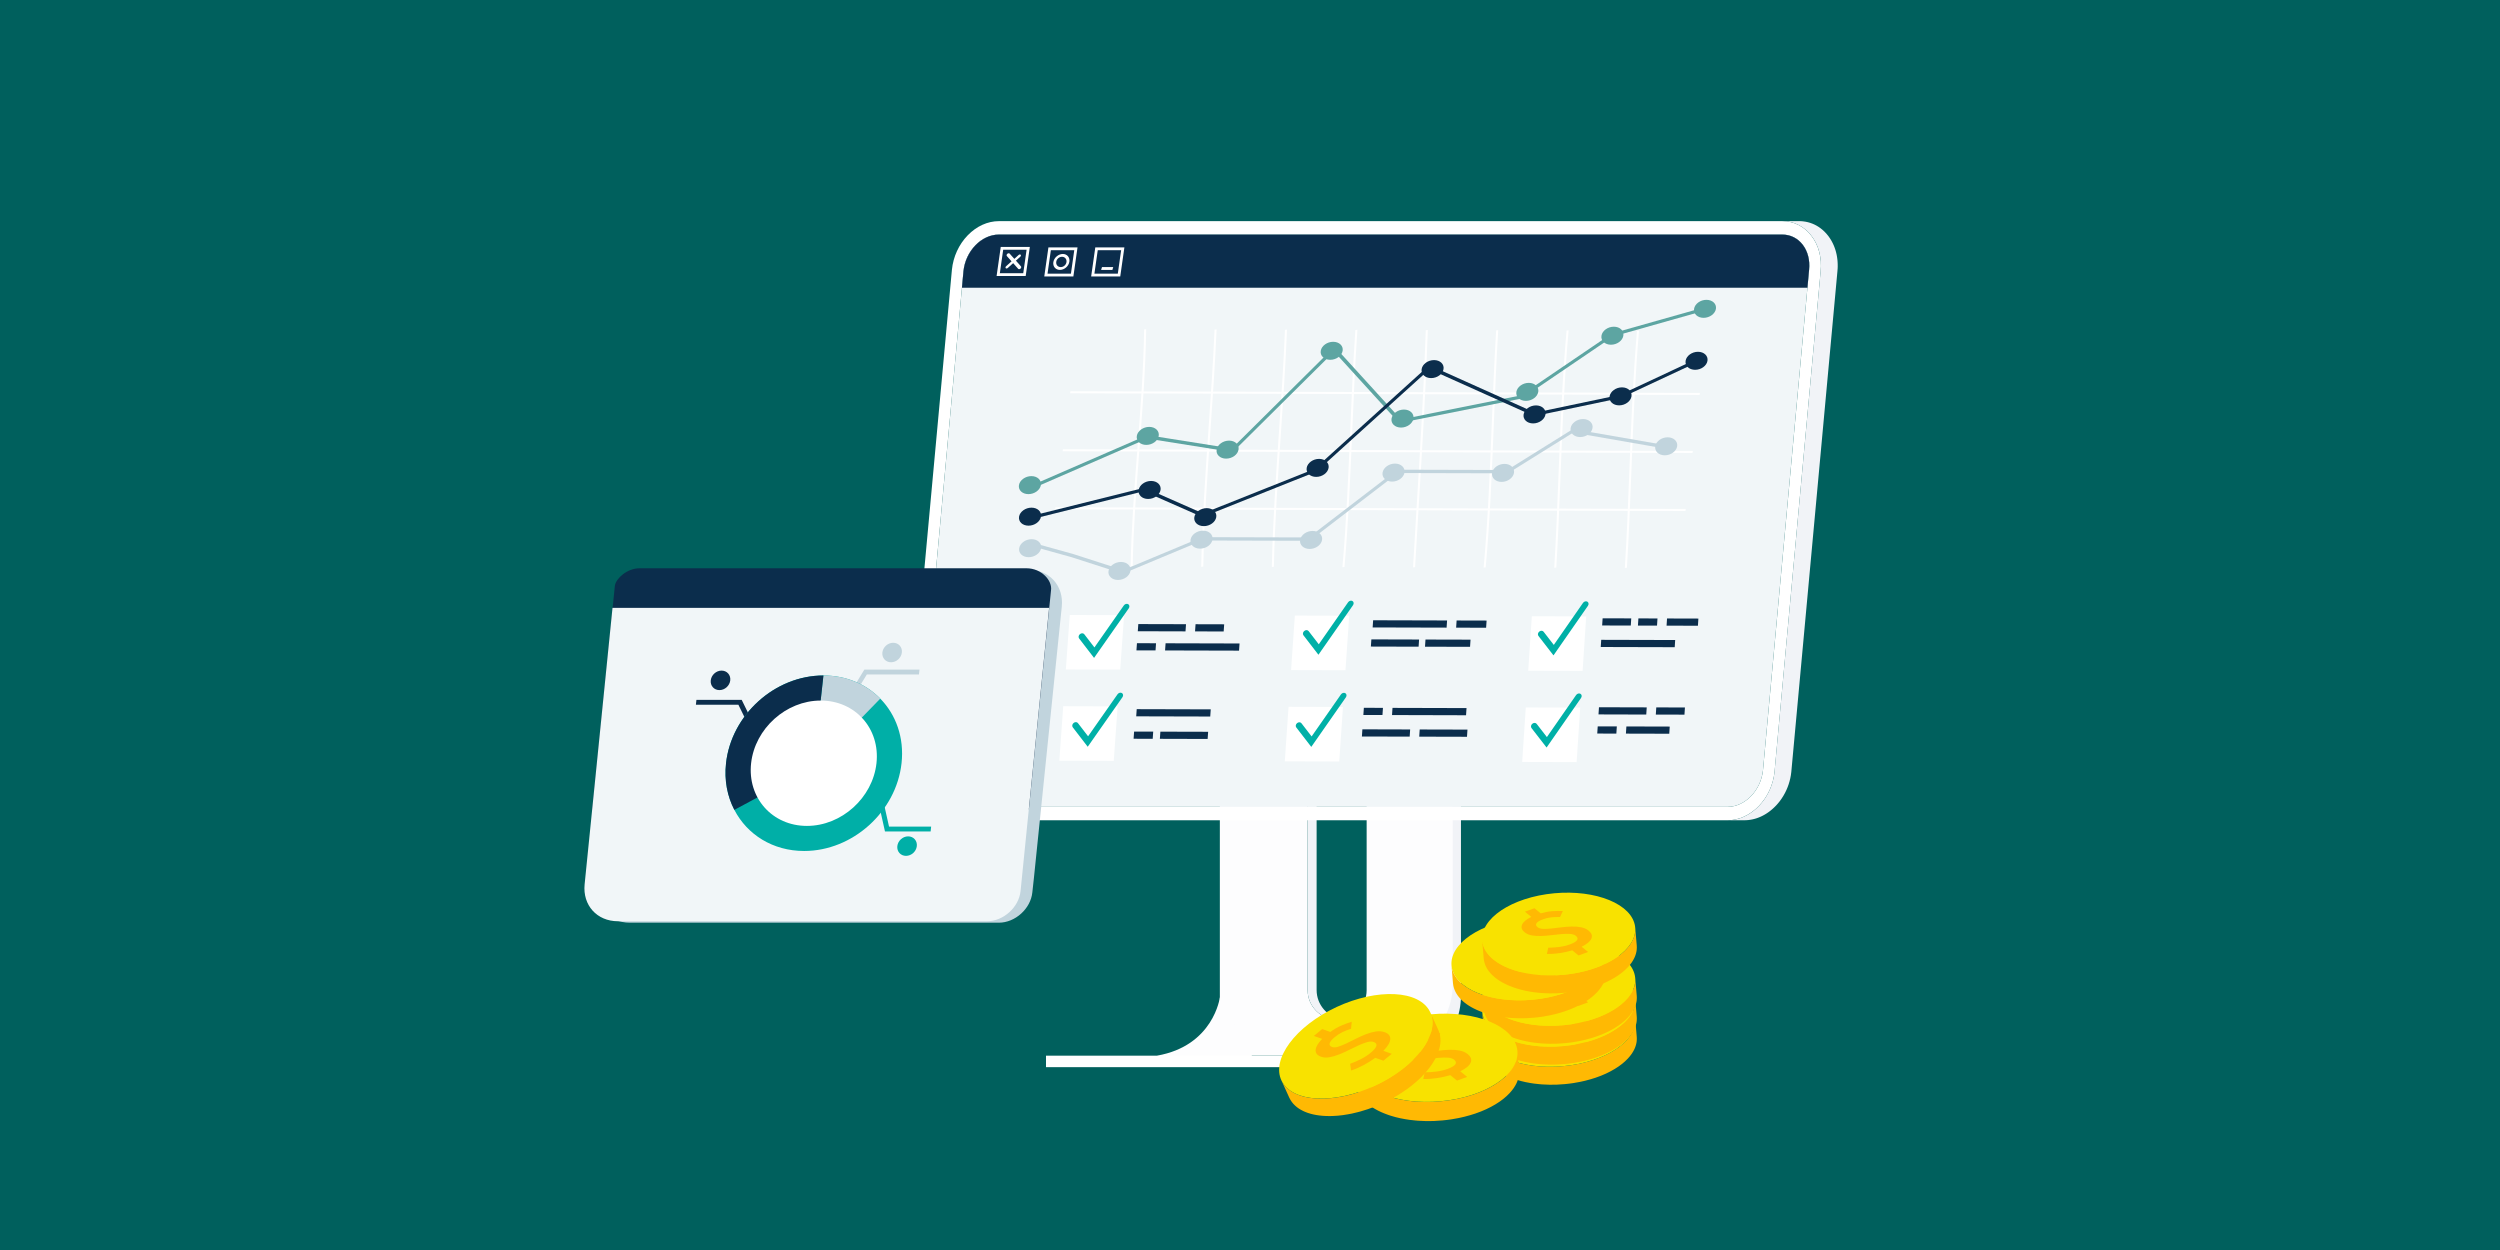 <?xml version="1.0" encoding="UTF-8"?><svg id="a" xmlns="http://www.w3.org/2000/svg" viewBox="0 0 400 200"><defs><style>.b{fill:#fdfdfe;}.c{fill:#f1f3f7;}.d{fill:#f1f6f8;}.e{fill:#00afa7;}.f{fill:#00b0a7;}.g{isolation:isolate;}.h{fill:#0b2d4c;}.i{fill:#f8e200;}.j{fill:#fff;}.k{fill:#00605d;}.l{fill:#5da5a2;}.m{fill:#ffb903;}.n{fill:#c1d4dd;}</style></defs><rect class="k" width="400" height="200"/><path class="b" d="M195.176,89.319v79.588s27.022,0,27.022,0c6.091,0,11.03-4.939,11.03-11.03v-68.558s-38.052,0-38.052,0ZM218.664,158.41c0,2.608-2.115,4.724-4.724,4.724s-4.724-2.115-4.724-4.724v-58.856h9.447v58.856Z"/><path class="b" d="M195.177,159.588s-.997,7.745-10.077,9.32l15.994,1.443-5.917-10.764Z"/><rect class="j" x="167.36" y="168.908" width="41.988" height="1.837"/><path class="c" d="M232.442,100.137v57.334c0,6.316-5.12,11.437-11.437,11.437h-11.657s0,1.837,0,1.837h12.969c6.316,0,11.437-5.12,11.437-11.437v-59.171s-1.312,0-1.312,0Z"/><path class="c" d="M214.659,163.078c-.234.037-.475.055-.719.055-2.608,0-4.724-2.115-4.724-4.724v-58.273h1.443v58.273c0,2.362,1.735,4.319,3.999,4.669Z"/><path class="j" d="M289.456,43.154l-7.376,80.077c-.332,3.236-2.876,5.865-5.675,5.865h-125.335c-1.302,0-2.462-.575-3.268-1.621-.815-1.058-1.179-2.479-1.025-4.001l7.377-80.076c.33-3.236,2.874-5.867,5.674-5.867h125.336c1.301,0,2.461.576,3.267,1.622.815,1.058,1.179,2.48,1.025,4.001ZM146.413,128.902c1.163,1.51,2.817,2.342,4.658,2.342h125.333c1.808,0,3.584-.809,4.999-2.273,1.418-1.461,2.313-3.413,2.526-5.497l7.374-80.079c.216-2.136-.311-4.15-1.481-5.67-1.166-1.51-2.817-2.342-4.658-2.342h-125.336c-1.808,0-3.58.809-4.999,2.273-1.415,1.464-2.313,3.417-2.522,5.497l-7.377,80.079c-.213,2.139.311,4.15,1.484,5.67Z"/><path class="d" d="M288.431,39.153c-.806-1.046-1.966-1.622-3.267-1.622h-125.336c-2.8,0-5.344,2.631-5.674,5.866l-7.376,80.077c-.155,1.523.21,2.944,1.025,4.002.806,1.045,1.966,1.621,3.267,1.621h125.336c2.799,0,5.343-2.63,5.674-5.865l7.376-80.078c.154-1.522-.21-2.943-1.025-4.001Z"/><path class="h" d="M285.164,37.531h-125.336c-2.8,0-5.344,2.631-5.674,5.866l-.243,2.638h135.28s.265-2.882.265-2.882c.154-1.522-.21-2.943-1.025-4.001-.806-1.046-1.966-1.622-3.267-1.622Z"/><path class="c" d="M294.032,42.615c0-.022,0-.043 0-.065.001-.071.001-.143 0-.214-0-.023-.002-.046-.002-.069-.001-.049-.003-.099-.005-.148-.003-.074-.006-.148-.011-.221-.003-.05-.007-.099-.011-.149-.003-.031-.004-.062-.007-.093-.003-.03-.007-.059-.011-.088-.009-.09-.02-.179-.032-.269-.007-.052-.014-.104-.022-.155-.015-.094-.031-.188-.049-.281-.006-.033-.011-.067-.018-.101-.003-.013-.006-.026-.009-.038-.008-.037-.016-.073-.025-.11-.017-.077-.035-.153-.054-.229-.01-.041-.021-.081-.032-.122-.02-.073-.041-.145-.062-.217-.012-.039-.023-.078-.036-.116-.025-.079-.052-.157-.08-.235-.01-.029-.02-.059-.031-.088-.039-.106-.08-.211-.124-.314-.008-.02-.018-.04-.026-.059-.036-.083-.073-.166-.112-.247-.017-.035-.034-.069-.051-.103-.033-.067-.067-.133-.102-.199-.019-.036-.039-.072-.059-.108-.015-.026-.028-.052-.043-.078-.015-.026-.032-.051-.047-.077-.039-.066-.08-.132-.121-.197-.029-.045-.057-.089-.087-.133-.043-.065-.088-.128-.134-.192-.02-.028-.038-.056-.059-.084-.023-.03-.045-.061-.069-.091-.087-.113-.178-.222-.271-.328-.01-.012-.02-.025-.03-.036-.016-.018-.034-.035-.051-.053-.076-.083-.153-.164-.232-.242-.017-.017-.033-.036-.051-.053-.01-.009-.02-.018-.03-.027-.087-.083-.176-.163-.267-.24-.007-.006-.014-.013-.021-.019-.001-.001-.002-.002-.003-.003-.094-.079-.191-.154-.289-.226-.005-.004-.011-.009-.016-.013-.028-.02-.056-.038-.084-.058-.063-.045-.127-.089-.192-.131-.011-.007-.021-.015-.031-.021-.03-.019-.062-.036-.092-.055-.057-.035-.115-.07-.173-.103-.015-.008-.029-.018-.044-.026-.029-.016-.06-.03-.089-.046-.057-.03-.114-.06-.171-.088-.019-.009-.036-.019-.055-.028-.027-.013-.056-.024-.083-.036-.058-.026-.117-.052-.176-.077-.022-.009-.044-.02-.067-.029-.024-.01-.049-.017-.074-.027-.062-.024-.125-.046-.188-.068-.027-.009-.053-.02-.08-.029-.02-.006-.041-.011-.06-.018-.07-.022-.14-.042-.21-.061-.031-.008-.061-.019-.092-.026-.014-.003-.028-.006-.041-.009-.092-.022-.184-.042-.278-.06-.024-.005-.047-.011-.071-.015-.004-.001-.009-.001-.013-.002-.129-.023-.258-.041-.389-.055-.01-.001-.019-.003-.029-.004-.086-.009-.172-.016-.259-.021-.016-.001-.033-.001-.049-.002-.06-.003-.121-.006-.182-.007-.041-.001-.081-.001-.122-.001h-2.684c.102,0,.203.004.304.009.016.001.033.001.049.002.097.006.193.014.288.025.131.014.261.032.389.055.028.005.056.012.084.017.093.018.186.037.278.06.045.011.089.023.133.035.07.019.141.039.21.061.047.015.094.03.14.046.063.021.126.044.188.068.047.018.094.037.141.056.059.025.118.05.176.077.046.021.093.042.139.065.058.028.114.058.171.088.044.024.089.047.133.072.058.033.116.068.173.103.041.025.083.05.124.076.065.042.128.086.191.131.033.024.067.046.1.07.098.072.194.147.289.226.008.007.016.014.024.021.091.077.18.157.267.24.027.026.054.053.081.08.079.078.157.159.232.242.027.03.054.059.081.089.093.106.184.214.271.328.044.057.085.116.127.174.046.063.091.127.134.192.029.044.058.088.087.133.042.065.082.131.121.197.03.051.061.103.09.155.02.036.04.072.059.108.035.066.069.132.102.199.017.034.034.068.051.103.039.081.076.164.112.246.009.02.018.04.027.061.044.103.085.208.124.314.011.029.021.059.031.089.028.078.054.155.08.234.012.039.024.078.036.117.022.072.043.144.062.217.011.041.022.081.032.122.019.076.037.152.054.229.008.037.017.073.025.11.009.046.017.092.026.138.018.093.035.187.049.281.008.051.015.103.022.155.012.089.023.178.032.268.006.06.012.121.017.181.004.049.008.099.011.149.005.073.008.147.011.221.002.049.004.098.005.147.002.094.003.189.002.284-0.0.021 0.0.043-0.0.064-.002.115-.006.231-.013.347-.008.144-.018.289-.033.435l-7.376,80.077c-.005.053-.013.105-.019.157-.014.12-.031.239-.049.358-.008.049-.016.098-.024.147-.019.11-.04.219-.063.328-.009.041-.016.082-.025.122-.032.145-.068.288-.107.431-.006.021-.013.043-.019.064-.034.12-.07.24-.108.359-.015.046-.031.091-.046.137-.033.096-.067.192-.103.287-.018.047-.036.095-.055.141-.041.103-.084.205-.128.306-.016.036-.031.072-.047.108-.063.138-.128.275-.198.409-.014.027-.029.054-.043.081-.06.114-.123.227-.188.339-.022.039-.045.077-.068.116-.084.14-.171.279-.263.414-.002.003-.004.007-.006.01-.004.006-.008.011-.012.017-.062.091-.126.18-.191.269-.022.03-.045.06-.068.089-.047.062-.094.123-.142.183-.035.044-.07.087-.106.13-.043.052-.087.104-.132.155-.037.042-.074.084-.112.126-.066.073-.132.146-.2.216-.086.088-.172.174-.261.258-.029.028-.059.054-.089.081-.06.055-.119.11-.18.163-.031.027-.062.052-.093.079-.059.049-.117.098-.176.146-.036.029-.072.056-.108.084-.056.043-.112.086-.169.127-.038.028-.076.055-.115.082-.056.039-.112.077-.169.115-.039.026-.078.051-.117.076-.058.037-.116.072-.175.107-.038.023-.077.046-.115.068-.063.036-.126.07-.189.103-.035.019-.07.038-.105.056-.078.04-.156.077-.234.114-.021.01-.043.021-.064.031-.1.045-.201.088-.302.128-.028.011-.055.02-.083.031-.074.028-.149.056-.223.082-.038.013-.077.025-.115.037-.065.021-.13.041-.195.06-.042.012-.084.023-.126.034-.063.017-.125.033-.188.047-.043.01-.086.019-.13.029-.063.013-.126.025-.189.037-.043.008-.086.015-.129.022-.065.01-.13.019-.195.027-.041.005-.082.011-.124.015-.071.007-.143.013-.215.018-.035.002-.07.006-.104.008-.107.006-.213.009-.32.009h2.684c.107,0,.214-.003.32-.009.035-.002.07-.005.104-.008.072-.005.143-.01.215-.018.041-.004.082-.01.124-.015.065-.008.13-.017.195-.027.043-.007.086-.014.129-.022.063-.011.126-.024.189-.037.043-.009.086-.019.13-.029.063-.015.126-.031.188-.047.042-.011.084-.022.125-.034.066-.019.131-.039.196-.06.038-.012.077-.024.115-.037.075-.026.149-.053.224-.082.028-.011.055-.02.083-.031.101-.04.202-.083.302-.128.022-.01.043-.021.065-.031.078-.036.157-.074.234-.114.035-.018.07-.038.105-.056.063-.034.126-.068.189-.103.039-.022.077-.045.115-.068.059-.035.117-.07.175-.107.039-.025.078-.05.117-.076.057-.037.113-.076.169-.115.038-.027.077-.054.115-.082.057-.041.113-.084.169-.127.036-.028.072-.055.108-.084.059-.047.118-.096.176-.146.031-.026.062-.052.093-.079.007-.006.015-.012.022-.018.053-.047.106-.096.158-.144.029-.027.059-.053.089-.081.088-.084.175-.169.261-.258.045-.047.09-.094.135-.142.022-.024.043-.049.066-.074.038-.042.075-.084.112-.126.044-.051.088-.103.131-.155.036-.043.071-.086.106-.13.016-.02.033-.04.05-.06.032-.04.062-.081.092-.122.023-.03.046-.06.068-.09.065-.088.129-.178.191-.269.004-.006.008-.011.012-.017 0-.001.001-.001.001-.002.002-.003.003-.005.005-.008.092-.135.178-.274.263-.414.011-.018.023-.035.034-.054.012-.02.023-.042.035-.062.065-.112.127-.224.188-.339.011-.02.023-.04.034-.061.003-.007.006-.013.01-.02.069-.135.135-.271.198-.409.004-.009.009-.017.012-.026.012-.027.023-.055.035-.082.044-.101.087-.203.128-.306.009-.022.018-.043.027-.064.01-.026.018-.052.028-.078.036-.095.07-.191.103-.287.01-.03.022-.059.032-.09.005-.015.009-.031.014-.047.039-.119.075-.239.109-.36.005-.018.011-.036.016-.054.001-.003.001-.006.002-.009.039-.143.074-.286.107-.431.002-.011.006-.021.008-.032.006-.03.011-.06.017-.089.023-.109.044-.218.063-.328.004-.024.01-.048.014-.072.004-.025.006-.05.01-.075.019-.119.035-.239.049-.359.003-.028.008-.056.011-.084.003-.025.005-.049.008-.073l7.376-80.077c.015-.146.025-.291.033-.435.001-.01.002-.02.002-.03.005-.106.009-.211.01-.317Z"/><polygon class="h" points="189.681 101.02 182.047 100.999 182.129 99.852 189.762 99.872 189.681 101.02"/><polygon class="h" points="193.222 118.233 185.579 118.212 185.66 117.065 193.303 117.085 193.222 118.233"/><polygon class="h" points="234.72 117.885 227.076 117.865 227.154 116.717 234.796 116.737 234.72 117.885"/><polygon class="h" points="225.548 117.86 217.905 117.84 217.982 116.692 225.625 116.713 225.548 117.86"/><polygon class="h" points="226.976 103.471 219.34 103.45 219.419 102.302 227.053 102.323 226.976 103.471"/><polygon class="h" points="231.455 100.422 219.623 100.39 219.701 99.242 231.533 99.274 231.455 100.422"/><polygon class="h" points="193.638 114.645 181.794 114.613 181.875 113.465 193.718 113.497 193.638 114.645"/><polygon class="h" points="198.247 104.104 186.412 104.072 186.493 102.924 198.327 102.956 198.247 104.104"/><polygon class="h" points="234.568 114.441 222.724 114.409 222.801 113.262 234.644 113.294 234.568 114.441"/><polygon class="h" points="195.788 101.037 191.208 101.024 191.289 99.876 195.869 99.889 195.788 101.037"/><polygon class="h" points="235.209 103.493 228.001 103.473 228.079 102.326 235.286 102.345 235.209 103.493"/><polygon class="h" points="237.779 100.439 232.982 100.426 233.059 99.278 237.856 99.291 237.779 100.439"/><polygon class="h" points="184.885 104.068 181.831 104.06 181.912 102.912 184.966 102.92 184.885 104.068"/><polygon class="h" points="263.401 114.328 255.76 114.307 255.835 113.159 263.476 113.18 263.401 114.328"/><polygon class="h" points="267.083 117.398 260.146 117.38 260.221 116.232 267.157 116.251 267.083 117.398"/><polygon class="h" points="269.514 114.344 264.93 114.332 265.004 113.184 269.588 113.197 269.514 114.344"/><polygon class="h" points="258.617 117.376 255.56 117.368 255.635 116.22 258.692 116.228 258.617 117.376"/><polygon class="h" points="271.669 100.118 266.651 100.105 266.725 98.957 271.743 98.971 271.669 100.118"/><polygon class="h" points="267.954 103.552 256.12 103.52 256.195 102.372 268.029 102.404 267.954 103.552"/><polygon class="h" points="260.925 100.089 256.345 100.077 256.42 98.929 261 98.942 260.925 100.089"/><polygon class="h" points="265.124 100.1 262.07 100.092 262.145 98.945 265.198 98.953 265.124 100.1"/><polygon class="h" points="184.433 118.209 181.375 118.201 181.456 117.053 184.513 117.061 184.433 118.209"/><polygon class="h" points="221.195 114.405 218.139 114.397 218.217 113.249 221.273 113.257 221.195 114.405"/><path class="j" d="M180.897,90.666c.111-6.213.602-12.57,1.077-18.717.49-6.334.997-12.883,1.085-19.234l.331-.05c-.088,6.361-.595,12.915-1.085,19.254-.474,6.143-.964,12.495-1.075,18.698l-.331.048Z"/><path class="j" d="M192.194,90.696c.143-7.288.66-14.747,1.161-21.961.366-5.264.744-10.707.971-15.994l.33-.04c-.226,5.291-.605,10.736-.971,16.003-.5,7.21-1.016,14.665-1.159,21.945l-.331.047Z"/><path class="j" d="M203.491,90.726c.151-7.073.644-14.312,1.122-21.313.374-5.478.761-11.142.978-16.641l.33-.041c-.217,5.504-.605,11.171-.979,16.65-.477,6.997-.97,14.232-1.121,21.298l-.331.046Z"/><path class="j" d="M214.788,90.746c.627-7.193.938-14.56,1.239-21.685.227-5.353.462-10.887.83-16.264l.33-.031c-.367,5.372-.603,10.905-.829,16.255-.301,7.128-.612,14.499-1.24,21.699l-.33.025Z"/><path class="j" d="M226.085,90.781c.193-3.396.4-6.807.608-10.223.556-9.137,1.132-18.586,1.431-27.724l.33-.043c-.299,9.143-.875,18.594-1.431,27.733-.207,3.415-.414,6.826-.607,10.222l-.331.034Z"/><path class="j" d="M237.382,90.806c.696-7.677,1.006-15.541,1.308-23.146.194-4.87.394-9.905.694-14.8l.33-.033c-.299,4.892-.5,9.925-.694,14.793-.301,7.609-.612,15.477-1.308,23.163l-.33.023Z"/><path class="j" d="M248.679,90.841c.301-4.985.498-10.087.69-15.021.295-7.556.6-15.368,1.282-22.936l.329-.023c-.681,7.559-.987,15.367-1.281,22.919-.192,4.935-.389,10.039-.69,15.028l-.331.033Z"/><path class="j" d="M259.976,90.871c.323-5.217.529-10.556.728-15.72.283-7.324.577-14.898,1.213-22.234l.329-.024c-.636,7.329-.929,14.899-1.212,22.219-.199,5.165-.404,10.507-.728,15.728l-.331.032Z"/><polygon class="j" points="271.934 63.196 171.218 62.924 171.274 62.596 271.988 62.869 271.934 63.196"/><polygon class="j" points="270.802 72.478 170.018 72.205 170.074 71.878 270.855 72.151 270.802 72.478"/><polygon class="j" points="269.67 81.76 168.819 81.487 168.875 81.16 269.723 81.433 269.67 81.76"/><polygon class="j" points="179.237 107.139 170.534 107.116 171.159 98.398 179.856 98.422 179.237 107.139"/><polygon class="j" points="178.202 121.736 169.491 121.713 170.114 112.995 178.82 113.019 178.202 121.736"/><polygon class="j" points="215.276 107.237 206.574 107.213 207.176 98.496 215.873 98.519 215.276 107.237"/><polygon class="j" points="214.28 121.834 205.568 121.81 206.169 113.092 214.875 113.116 214.28 121.834"/><polygon class="j" points="253.218 107.339 244.516 107.316 245.094 98.598 253.791 98.621 253.218 107.339"/><polygon class="j" points="252.261 121.936 243.55 121.912 244.126 113.195 252.833 113.218 252.261 121.936"/><path class="f" d="M210.949,104.76l-2.399-3.113c-.153-.198-.091-.509.137-.695.229-.186.537-.175.69.023l1.627,2.112,4.69-6.723c.167-.239.479-.329.697-.201.218.128.259.426.093.665l-5.534,7.932Z"/><path class="f" d="M209.805,119.504l-2.402-3.113c-.153-.198-.092-.509.137-.695.229-.186.538-.175.69.023l1.629,2.112,4.693-6.723c.167-.239.48-.329.697-.201.218.128.26.426.093.665l-5.537,7.932Z"/><path class="f" d="M175.048,105.264l-2.391-3.113c-.152-.198-.09-.509.139-.694.229-.185.538-.175.69.023l1.622,2.111,4.707-6.722c.168-.239.48-.329.697-.201.218.128.258.426.091.665l-5.554,7.932Z"/><path class="f" d="M174.036,119.481l-2.395-3.113c-.152-.198-.09-.509.139-.695.229-.186.538-.175.69.023l1.624,2.111,4.71-6.722c.168-.239.48-.329.698-.201.218.128.259.426.091.665l-5.557,7.932Z"/><path class="f" d="M248.558,104.861l-2.408-3.113c-.153-.198-.093-.509.135-.695.228-.186.537-.175.69.023l1.633,2.112,4.672-6.723c.166-.239.478-.329.696-.201.218.128.261.426.094.665l-5.512,7.932Z"/><path class="f" d="M247.453,119.605l-2.411-3.113c-.153-.198-.093-.509.135-.695.228-.186.537-.175.69.023l1.635,2.112,4.675-6.723c.166-.239.478-.329.697-.201.219.128.261.426.095.665l-5.516,7.932Z"/><polygon class="l" points="164.408 78.501 164.233 78.023 183.572 69.617 197.089 71.763 213.532 55.454 224.15 67.108 243.302 63.268 257.891 53.36 272.754 49.159 272.844 49.668 258.089 53.838 243.477 63.762 243.409 63.776 223.874 67.692 213.453 56.254 197.233 72.341 183.569 70.172 164.408 78.501"/><path class="l" d="M166.536,77.625c-.135.796-1.029,1.439-1.997,1.436-.968-.003-1.643-.65-1.507-1.446.135-.796,1.03-1.439,1.997-1.436.968.003,1.642.65,1.507,1.446Z"/><path class="l" d="M185.394,69.748c-.134.796-1.027,1.439-1.994,1.436-.967-.003-1.643-.65-1.508-1.446.134-.796,1.027-1.439,1.994-1.436.967.003,1.642.65,1.508,1.446Z"/><path class="l" d="M198.166,71.945c-.134.796-1.026,1.439-1.993,1.436-.967-.003-1.643-.65-1.51-1.446.134-.796,1.026-1.439,1.993-1.436.967.003,1.643.65,1.51,1.446Z"/><path class="l" d="M214.821,56.133c-.133.796-1.024,1.439-1.99,1.436-.966-.003-1.642-.65-1.509-1.446.133-.796,1.024-1.439,1.99-1.436.966.003,1.642.65,1.509,1.446Z"/><path class="l" d="M226.15,66.975c-.132.796-1.023,1.439-1.99,1.436-.967-.003-1.644-.65-1.512-1.446.132-.796,1.023-1.439,1.99-1.436.967.003,1.644.65,1.512,1.446Z"/><path class="l" d="M246.121,62.705c-.131.796-1.021,1.439-1.987,1.436-.967-.003-1.644-.65-1.513-1.446.131-.796,1.021-1.439,1.988-1.436.967.003,1.644.65,1.513,1.446Z"/><path class="l" d="M259.733,53.719c-.13.796-1.019,1.439-1.985,1.436-.966-.003-1.644-.65-1.513-1.446.13-.796,1.019-1.439,1.985-1.436.966.003,1.643.65,1.513,1.446Z"/><path class="l" d="M274.548,49.418c-.129.796-1.017,1.439-1.983,1.436-.966-.003-1.644-.65-1.514-1.446.13-.796,1.017-1.439,1.983-1.436.966.003,1.644.65,1.514,1.446Z"/><polygon class="n" points="179.634 91.791 171.469 89.156 164.358 87.182 164.6 86.668 171.721 88.646 179.689 91.217 192.317 85.945 209.393 85.992 223.532 75.151 241.163 75.199 251.663 68.649 267.011 71.317 266.825 71.843 251.713 69.215 241.264 75.733 223.669 75.686 209.53 86.526 192.357 86.48 179.634 91.791"/><path class="n" d="M268.344,71.414c-.13.796-1.019,1.439-1.986,1.436-.968-.003-1.647-.65-1.517-1.446.13-.796,1.019-1.439,1.986-1.436.967.003,1.646.65,1.517,1.446Z"/><path class="n" d="M254.804,68.494c-.13.796-1.02,1.439-1.987,1.436-.967-.003-1.645-.65-1.515-1.446.131-.796,1.02-1.439,1.987-1.436.967.003,1.645.65,1.515,1.446Z"/><path class="n" d="M242.237,75.668c-.131.796-1.022,1.439-1.989,1.436-.968-.003-1.646-.65-1.515-1.446.131-.796,1.022-1.439,1.989-1.436.968.003,1.646.65,1.515,1.446Z"/><path class="n" d="M224.717,75.62c-.132.796-1.023,1.439-1.991,1.436-.968-.003-1.645-.65-1.513-1.446.132-.796,1.024-1.439,1.991-1.436.968.003,1.645.65,1.513,1.446Z"/><path class="n" d="M211.529,86.396c-.133.796-1.025,1.439-1.994,1.436-.968-.003-1.646-.65-1.513-1.446.133-.796,1.025-1.439,1.994-1.436.968.003,1.646.65,1.513,1.446Z"/><path class="n" d="M193.996,86.349c-.134.796-1.027,1.439-1.995,1.436-.968-.003-1.645-.65-1.511-1.446.134-.796,1.027-1.439,1.995-1.436.968.003,1.645.65,1.511,1.446Z"/><path class="n" d="M180.871,91.359c-.134.796-1.028,1.439-1.997,1.436-.969-.003-1.645-.65-1.511-1.446.135-.796,1.029-1.439,1.997-1.436.969.003,1.645.65,1.511,1.446Z"/><path class="n" d="M166.575,87.716c-.135.796-1.03,1.439-1.998,1.436-.969-.003-1.644-.65-1.509-1.446.135-.796,1.03-1.439,1.998-1.436.968.003,1.644.65,1.509,1.446Z"/><polygon class="h" points="164.366 83.244 164.299 82.73 183.133 78.031 192.467 82.145 210.346 75.018 228.682 58.427 245.603 66.026 259.224 63.167 271.349 57.493 271.544 57.963 259.308 63.679 245.454 66.587 228.727 59.074 210.622 75.457 210.562 75.481 192.375 82.73 182.996 78.596 164.366 83.244"/><path class="h" d="M185.688,78.398c-.134.796-1.028,1.439-1.995,1.436-.968-.003-1.644-.65-1.509-1.446.134-.796,1.028-1.439,1.995-1.436.968.003,1.643.65,1.509,1.446Z"/><path class="h" d="M194.6,82.746c-.134.796-1.027,1.439-1.995,1.436-.968-.003-1.645-.65-1.511-1.446.134-.796,1.027-1.439,1.995-1.436.968.003,1.644.65,1.511,1.446Z"/><path class="h" d="M212.573,74.867c-.133.796-1.025,1.439-1.992,1.436-.968-.003-1.644-.65-1.512-1.446.133-.796,1.025-1.439,1.992-1.436.968.003,1.644.65,1.512,1.446Z"/><path class="h" d="M230.964,59.06c-.132.796-1.022,1.439-1.989,1.436-.967-.003-1.643-.65-1.511-1.446.132-.796,1.022-1.439,1.989-1.436.966.003,1.643.65,1.511,1.446Z"/><path class="h" d="M247.279,66.311c-.131.796-1.021,1.439-1.988,1.436-.967-.003-1.645-.65-1.514-1.446.131-.796,1.021-1.439,1.988-1.436.967.003,1.645.65,1.514,1.446Z"/><path class="h" d="M261.036,63.423c-.13.796-1.019,1.439-1.986,1.436-.967-.003-1.645-.65-1.515-1.446.13-.796,1.019-1.439,1.986-1.436.967.003,1.645.65,1.515,1.446Z"/><path class="h" d="M273.196,57.733c-.129.796-1.018,1.439-1.984,1.436-.966-.003-1.645-.65-1.515-1.446.13-.796,1.018-1.439,1.984-1.436.966.003,1.645.65,1.515,1.446Z"/><path class="h" d="M166.555,82.671c-.135.796-1.03,1.439-1.998,1.436-.968-.003-1.643-.65-1.508-1.446.135-.796,1.03-1.439,1.998-1.436.968.003,1.643.65,1.508,1.446Z"/><path class="j" d="M160.118,39.51h4.656s-.663,4.651-.663,4.651h-4.656s.663-4.651.663-4.651ZM164.254,39.96h-3.744s-.534,3.75-.534,3.75h3.744s.534-3.75.534-3.75Z"/><path class="j" d="M167.746,39.585h4.656s-.663,4.651-.663,4.651h-4.656s.663-4.651.663-4.651ZM171.882,40.035h-3.744s-.534,3.75-.534,3.75h3.744s.534-3.75.534-3.75Z"/><path class="j" d="M175.247,39.585h4.656s-.663,4.651-.663,4.651h-4.656s.663-4.651.663-4.651ZM179.383,40.035h-3.744s-.534,3.75-.534,3.75h3.744s.534-3.75.534-3.75Z"/><path class="j" d="M161.045,42.96c.066,0,.139-.029.2-.084l2.002-1.8c.108-.097.136-.238.063-.316-.073-.078-.22-.063-.327.033l-2.002,1.8c-.108.097-.136.238-.063.317.031.034.076.05.126.05Z"/><path class="j" d="M163.055,43.071c.073,0,.155-.031.223-.091.123-.108.158-.269.078-.36l-1.813-2.043c-.08-.091-.246-.077-.369.031-.123.108-.158.269-.078.36l1.813,2.043c.036.04.088.06.146.06Z"/><polygon class="j" points="176.182 43.185 177.982 43.185 178.118 42.735 176.318 42.735 176.182 43.185"/><path class="j" d="M168.535,41.942c.055-.348.246-.677.537-.926.288-.246.636-.382.981-.382.686,0,1.156.558,1.047,1.243-.055.348-.246.677-.537.926-.288.246-.636.382-.981.382-.686,0-1.156-.558-1.047-1.243ZM169.323,41.311c-.174.149-.289.35-.323.567-.075.473.247.857.719.857.212,0,.423-.08.593-.226.174-.149.289-.35.323-.567.075-.473-.247-.857-.719-.857-.212,0-.423.08-.593.226Z"/><path class="n" d="M105.485,91.154h59.062c3.365,0,5.678,2.561,5.339,5.911l-4.46,43.419-.253,2.308c-.263,2.596-2.742,4.839-5.349,4.839h-59.062c-3.365,0-5.678-2.561-5.339-5.911l4.46-43.419h.019l.233-2.308c.263-2.596,2.742-4.839,5.349-4.839Z"/><path class="h" d="M94.762,129.489h69.859s3.541-35.02,3.541-35.02c.242-1.587-1.529-3.546-3.935-3.546h-61.899c-1.971,0-3.747,1.605-3.945,2.759l-3.621,35.807Z"/><path class="d" d="M98.88,147.4h59.062c2.608,0,5.087-2.243,5.349-4.839l4.568-45.298h-69.859s-4.46,44.226-4.46,44.226c-.339,3.35,1.974,5.911,5.339,5.911Z"/><polygon class="n" points="136.923 110.819 138.694 107.914 147.034 107.914 147.119 107.134 138.298 107.134 136.263 110.47 136.923 110.819"/><polygon class="h" points="119.962 116.467 120.674 116.066 118.67 111.976 111.428 111.976 111.343 112.756 118.142 112.756 119.962 116.467"/><polygon class="e" points="141.597 133.038 148.899 133.038 148.984 132.258 142.245 132.258 141.258 127.844 140.491 128.091 141.597 133.038"/><path class="e" d="M116.165,122.117c-.301,2.741.207,5.302,1.333,7.462,2.04,3.952,6.151,6.579,11.166,6.579,7.756,0,14.731-6.285,15.583-14.041.449-4.092-.892-7.769-3.405-10.337-2.248-2.3-5.43-3.704-9.094-3.704-7.756,0-14.731,6.285-15.583,14.041Z"/><path class="n" d="M131.748,108.076l-1.615,14.71,10.71-11.006c-2.248-2.3-5.43-3.704-9.094-3.704Z"/><path class="h" d="M116.165,122.117c-.301,2.741.207,5.302,1.333,7.462l12.634-6.793,1.615-14.71c-7.756,0-14.731,6.285-15.583,14.041Z"/><path class="n" d="M141.179,104.403c-.095.862.527,1.56,1.389,1.56s1.637-.699,1.731-1.56c.095-.862-.527-1.56-1.389-1.56s-1.637.699-1.732,1.56Z"/><path class="h" d="M113.721,108.856c-.095.862.527,1.56,1.389,1.56s1.637-.699,1.731-1.56c.095-.862-.527-1.56-1.389-1.56s-1.637.699-1.732,1.56Z"/><path class="e" d="M143.571,135.378c-.095.862.527,1.56,1.389,1.56s1.637-.699,1.731-1.56c.095-.862-.527-1.56-1.389-1.56s-1.637.699-1.731,1.56Z"/><g class="g"><path class="m" d="M261.635,163.032l.245,2.874c.006.105.012.211.01.314-.001.036-.005.072-.005.108-.002.068-.003.139-.012.208.002.007.002.011 0.0.02-.002.028-.011.061-.012.093-.009.069-.018.138-.031.212-.007.041-.018.083-.029.125-.014.066-.029.128-.046.195-.005.013-.006.029-.011.042-.01.03-.019.059-.029.089-.018.063-.041.127-.063.191-.015.043-.033.086-.051.133-.021.048-.043.096-.064.148-.005.013-.01.026-.016.039-.011.022-.022.048-.033.07-.007.021-.019.04-.028.057-.028.053-.057.107-.085.16-.008.018-.016.035-.028.053-.02.036-.04.075-.063.112-.049.085-.102.171-.16.255-.012.018-.023.04-.035.059-.004.001-.003.005-.006.009-.079.111-.162.227-.253.337-.025.033-.05.062-.075.095-.07.082-.14.163-.213.246-.019.02-.035.043-.051.058-.013.015-.026.025-.035.039-.126.133-.257.263-.396.391-.022.025-.046.045-.069.066-.093.083-.187.165-.281.24-.05.046-.1.088-.15.13-.011.006-.02.016-.031.022-.003.005-.007.005-.01.01-.004.001-.003.005-.007.005-.156.123-.324.245-.496.368-.035.023-.069.046-.1.068-.176.12-.353.236-.543.35-.032.018-.063.037-.095.055-.189.115-.384.222-.586.332-.004.001-.007.005-.011.006-.007.005-.014.007-.018.008-.064.033-.124.066-.189.095-.149.079-.3.15-.454.225-.04.016-.083.037-.122.057-.217.097-.438.19-.663.285-.044.017-.084.033-.128.05-.175.068-.354.137-.539.199-.062.025-.125.046-.187.067.001.004-.003.004-.003.004-.008.002-.015.003-.022.009-.244.079-.492.158-.741.234-.048.014-.097.028-.141.041-.253.073-.507.142-.77.208-.019.004-.041.013-.06.016l-.098.021c-.049.01-.101.025-.15.035-.075.02-.147.035-.222.05-.109.027-.222.05-.336.074l-.072.015c-.258.05-.521.097-.784.14l-.091.019c-.095.016-.195.029-.291.045-.145.022-.288.04-.43.058-.077.008-.15.019-.223.027-.158.017-.317.035-.471.051-.02 0-.039.004-.054.007-.008-.002-.016-.001-.024.001-.43.039-.858.069-1.281.086l-.004.001c-.004-.003-.008-.002-.008-.002-.07.003-.137.005-.205.003-.078.004-.156.009-.232.005-.263.008-.523.011-.781.005-.004.001-.007.002-.012-.001-.011.002-.02 0-.032-.001-.392-.005-.779-.023-1.159-.05-.008-.002-.016-.001-.024-.003-.016-.001-.028-.002-.045-.006-.012-.001-.024-.003-.036-.004-.08-.003-.156-.011-.233-.018-.297-.025-.593-.058-.881-.096-.016-.001-.032-.001-.049-.006-.045-.006-.094-.016-.139-.022-.134-.019-.269-.039-.404-.062-.074-.012-.147-.025-.222-.041-.135-.023-.266-.047-.399-.075-.017-.004-.033-.005-.049-.009-.033-.005-.061-.011-.094-.016-.017-.004-.033-.009-.05-.013-.033-.009-.066-.014-.1-.023-.194-.042-.39-.088-.577-.136-.046-.014-.093-.028-.138-.038-.188-.051-.373-.104-.555-.161-.033-.009-.063-.018-.093-.028-.021-.007-.043-.015-.059-.019-.085-.03-.166-.056-.246-.083l-.23-.082c-.081-.027-.158-.058-.236-.089-.026-.01-.051-.017-.078-.031-.046-.014-.094-.036-.141-.053-.039-.016-.078-.031-.113-.048-.039-.016-.077-.031-.117-.051-.069-.029-.142-.057-.212-.09-.074-.032-.145-.069-.215-.105-.069-.029-.136-.062-.202-.096-.071-.036-.142-.073-.209-.11-.062-.034-.129-.068-.191-.102-.067-.037-.135-.078-.198-.117-.059-.035-.122-.073-.181-.108-.064-.042-.123-.081-.188-.123-.056-.04-.114-.075-.17-.115-.06-.043-.117-.086-.173-.13-.056-.04-.107-.076-.159-.117-.053-.044-.1-.082-.153-.126-.005-.003-.01-.01-.015-.013-.048-.041-.095-.079-.14-.121-.047-.037-.087-.077-.127-.116-.01-.01-.02-.019-.03-.029-.044-.042-.089-.084-.128-.123-.051-.053-.096-.102-.143-.156-.041-.043-.08-.082-.117-.126-.047-.053-.09-.108-.133-.162-.033-.044-.069-.084-.102-.129-.04-.059-.079-.114-.119-.172-.028-.042-.058-.087-.086-.128-.037-.063-.069-.124-.106-.187-.025-.042-.048-.081-.069-.124-.038-.071-.07-.143-.1-.212-.015-.036-.035-.072-.05-.108-.043-.11-.081-.216-.116-.327-.076-.253-.125-.503-.15-.754l-.241-2.871c.02.248.07.503.145.751.035.111.074.222.117.331.015.032.034.068.049.1.031.072.066.144.1.216.021.043.049.081.069.124.037.063.069.124.106.187.029.045.061.086.09.127.04.059.076.118.119.172.029.045.066.089.103.133.031.037.059.074.09.111.011.017.022.031.037.047.037.044.081.086.118.129.046.05.093.103.142.152.041.043.089.084.133.126.049.045.099.094.152.142.044.042.096.083.144.124.053.044.106.092.163.136.052.041.108.08.159.117.057.047.117.09.178.133.055.036.111.076.165.112.064.042.124.085.188.123.059.039.122.073.18.108.068.041.131.079.198.117.063.038.129.068.191.102.071.036.139.078.209.11.066.034.136.066.203.1.048.022.1.046.153.071.022.011.043.019.066.03.062.03.126.057.192.086.005.003.013.005.018.008.078.031.151.063.229.094.074.032.147.06.22.088.077.027.154.059.236.089.077.027.153.051.23.078.081.03.162.057.246.083.051.017.101.03.152.047.182.057.366.109.558.16.046.014.088.025.135.039.067.018.138.035.204.052.083.018.162.037.244.056.075.02.153.035.232.05.062.015.125.029.19.039.132.028.264.055.399.079.074.012.147.025.225.036.131.024.266.043.4.062.065.01.127.021.191.027.171.024.342.047.515.066.077.008.153.015.234.022.133.012.266.024.398.035.024-.001.048.002.068.005.381.027.767.045,1.16.054.016.001.031-.003.043-.001.142.002.285.004.427.002.08.003.155.003.234.003.185-.003.374-.007.558-.014l.011-.002c.423-.017.852-.044,1.285-.087.024-.001.05-.006.073-.007.042-.005.081-.009.123-.014.074-.004.148-.011.224-.023.259-.026.516-.061.777-.099.13-.019.256-.042.382-.06.267-.044.526-.09.783-.144l.068-.014.007-.002c.072-.015.144-.03.215-.049.166-.035.329-.069.491-.107.052-.015.109-.027.161-.042.26-.062.517-.132.767-.204.048-.014.092-.031.141-.045.138-.041.275-.081.408-.125.074-.023.144-.046.214-.072.048-.014.097-.028.141-.045l.008-.002c.246-.087.488-.177.722-.269.044-.017.088-.034.128-.05.226-.091.446-.188.663-.285.043-.021.083-.037.126-.058.043-.021.086-.042.129-.062.068-.034.14-.069.208-.103.104-.049.205-.098.304-.15.011-.006.021-.012.028-.018.203-.106.397-.217.587-.328.031-.022.066-.042.098-.06.185-.114.366-.231.539-.35.035-.023.069-.046.1-.068.066-.045.127-.09.189-.134.069-.05.137-.1.201-.153.038-.028.075-.055.112-.087.014-.011.027-.021.041-.032.152-.123.297-.244.432-.371.023-.021.05-.042.074-.063.138-.132.269-.262.392-.394.029-.03.058-.063.087-.093.073-.083.143-.164.212-.25.025-.029.054-.063.08-.092.087-.113.17-.225.249-.34l.045-.069c.054-.082.107-.168.157-.25.023-.04.043-.076.063-.116.041-.068.078-.139.113-.213.019-.04.042-.084.06-.127.031-.062.057-.126.08-.186.019-.043.036-.09.051-.133.022-.064.044-.128.063-.191.015-.043.029-.089.04-.131.018-.063.032-.129.046-.195.011-.042.022-.084.029-.125.013-.07.021-.143.031-.212.004-.036.012-.074.017-.11.005-.072.006-.14.007-.211.004-.036.005-.068.006-.104.001-.107-.001-.213-.011-.318Z"/><path class="i" d="M261.488,162.278c-1.082-3.522-7.373-5.578-14.052-4.593-6.678.985-11.216,4.639-10.135,8.161,1.082,3.523,7.373,5.578,14.052,4.593,6.678-.985,11.217-4.638,10.134-8.161Z"/><path class="m" d="M249.605,161.336c-.529-.012-1.005.005-1.425.051-.421.047-.86.153-1.317.319-.521.19-.859.394-1.014.611-.155.218-.102.434.158.646.201.164.493.253.877.266.385.014.825-.004,1.323-.055.498-.051,1.024-.112,1.58-.184.555-.072,1.103-.115,1.645-.131.541-.015,1.051.022,1.529.113.478.09.884.272,1.219.544.481.393.63.814.446,1.263-.184.45-.706.886-1.565,1.308l1.033.843-1.525.555-1.003-.818c-.618.185-1.288.333-2.009.441-.721.109-1.405.154-2.051.137l.209-.998c.632-.009,1.233-.05,1.805-.124.571-.074,1.117-.205,1.638-.395.622-.226,1.011-.456,1.166-.69.155-.234.095-.462-.179-.686-.221-.18-.531-.283-.933-.311-.401-.027-.856-.02-1.364.023-.508.043-1.039.1-1.594.172-.555.072-1.102.117-1.64.135-.538.018-1.04-.012-1.504-.092-.465-.079-.854-.247-1.169-.504-.468-.382-.604-.792-.406-1.231.197-.438.688-.847,1.472-1.227l-1.023-.834,1.525-.555,1.003.818c.65-.189,1.266-.305,1.848-.347.582-.042,1.148-.049,1.698-.02l-.453.957Z"/></g><g class="g"><path class="m" d="M261.635,159.817l.245,2.874c.006.105.012.211.01.314-.001.036-.005.072-.005.108-.002.068-.003.139-.012.208.002.007.002.011 0.0.02-.002.028-.011.061-.012.093-.009.069-.018.138-.031.212-.007.041-.018.083-.029.125-.014.066-.029.128-.046.195-.005.013-.006.029-.011.042-.01.03-.019.059-.029.089-.018.063-.041.127-.063.191-.015.043-.033.086-.051.133-.021.048-.043.096-.064.148-.005.013-.01.026-.016.039-.011.022-.022.048-.033.07-.007.021-.019.04-.028.057-.028.053-.057.107-.085.16-.008.018-.016.035-.028.053-.02.036-.04.075-.063.112-.049.085-.102.171-.16.255-.012.018-.023.04-.035.059-.004.001-.003.005-.006.009-.079.111-.162.227-.253.337-.025.033-.05.062-.075.095-.07.082-.14.163-.213.246-.019.02-.035.043-.051.058-.013.015-.026.025-.035.039-.126.133-.257.263-.396.391-.022.025-.046.045-.069.066-.093.083-.187.165-.281.24-.05.046-.1.088-.15.13-.011.006-.02.016-.031.022-.003.005-.007.005-.01.01-.004.001-.003.005-.007.005-.156.123-.324.245-.496.368-.035.023-.069.046-.1.068-.176.12-.353.236-.543.35-.032.018-.063.037-.095.055-.189.115-.384.222-.586.332-.004.001-.007.005-.011.006-.007.005-.014.007-.018.008-.064.033-.124.066-.189.095-.149.079-.3.15-.454.225-.04.016-.083.037-.122.057-.217.097-.438.19-.663.285-.044.017-.084.033-.128.05-.175.068-.354.137-.539.199-.062.025-.125.046-.187.067.001.004-.003.004-.003.004-.008.002-.015.003-.022.009-.244.079-.492.158-.741.234-.048.014-.097.028-.141.041-.253.073-.507.142-.77.208-.019.004-.041.013-.06.016l-.098.021c-.049.01-.101.025-.15.035-.075.02-.147.035-.222.05-.109.027-.222.05-.336.074l-.072.015c-.258.05-.521.097-.784.14l-.091.019c-.095.016-.195.029-.291.045-.145.022-.288.04-.43.058-.077.008-.15.019-.223.027-.158.017-.317.035-.471.051-.02 0-.039.004-.054.007-.008-.002-.016-.001-.024.001-.43.039-.858.069-1.281.086l-.004.001c-.004-.003-.008-.002-.008-.002-.07.003-.137.005-.205.003-.078.004-.156.009-.232.005-.263.008-.523.011-.781.005-.004.001-.007.002-.012-.001-.011.002-.02 0-.032-.001-.392-.005-.779-.023-1.159-.05-.008-.002-.016-.001-.024-.003-.016-.001-.028-.002-.045-.006-.012-.001-.024-.003-.036-.004-.08-.003-.156-.011-.233-.018-.297-.025-.593-.058-.881-.096-.016-.001-.032-.001-.049-.006-.045-.006-.094-.016-.139-.022-.134-.019-.269-.039-.404-.062-.074-.012-.147-.025-.222-.041-.135-.023-.266-.047-.399-.075-.017-.004-.033-.005-.049-.009-.033-.005-.061-.011-.094-.016-.017-.004-.033-.009-.05-.013-.033-.009-.066-.014-.1-.023-.194-.042-.39-.088-.577-.136-.046-.014-.093-.028-.138-.038-.188-.051-.373-.104-.555-.161-.033-.009-.063-.018-.093-.028-.021-.007-.043-.015-.059-.019-.085-.03-.166-.056-.246-.083l-.23-.082c-.081-.027-.158-.058-.236-.089-.026-.01-.051-.017-.078-.031-.046-.014-.094-.036-.141-.053-.039-.016-.078-.031-.113-.048-.039-.016-.077-.031-.117-.051-.069-.029-.142-.057-.212-.09-.074-.032-.145-.069-.215-.105-.069-.029-.136-.062-.202-.096-.071-.036-.142-.073-.209-.11-.062-.034-.129-.068-.191-.102-.067-.037-.135-.078-.198-.117-.059-.035-.122-.073-.181-.108-.064-.042-.123-.081-.188-.123-.056-.04-.114-.075-.17-.115-.06-.043-.117-.086-.173-.13-.056-.04-.107-.076-.159-.117-.053-.044-.1-.082-.153-.126-.005-.003-.01-.01-.015-.013-.048-.041-.095-.079-.14-.121-.047-.037-.087-.077-.127-.116-.01-.01-.02-.019-.03-.029-.044-.042-.089-.084-.128-.123-.051-.053-.096-.102-.143-.156-.041-.043-.08-.082-.117-.126-.047-.053-.09-.108-.133-.162-.033-.044-.069-.084-.102-.129-.04-.059-.079-.114-.119-.172-.028-.042-.058-.087-.086-.128-.037-.063-.069-.124-.106-.187-.025-.042-.048-.081-.069-.124-.038-.071-.07-.143-.1-.212-.015-.036-.035-.072-.05-.108-.043-.11-.081-.216-.116-.327-.076-.253-.125-.503-.15-.754l-.241-2.871c.02.248.07.503.145.751.035.111.074.222.117.331.015.032.034.068.049.1.031.072.066.144.1.216.021.043.049.081.069.124.037.063.069.124.106.187.029.045.061.086.09.127.04.059.076.118.119.172.029.045.066.089.103.133.031.037.059.074.09.111.011.017.022.031.037.047.037.044.081.086.118.129.046.05.093.103.142.152.041.043.089.084.133.126.049.045.099.094.152.142.044.042.096.083.144.124.053.044.106.092.163.136.052.041.108.08.159.117.057.047.117.09.178.133.055.036.111.076.165.112.064.042.124.085.188.123.059.039.122.073.18.108.068.041.131.079.198.117.063.038.129.068.191.102.071.036.139.078.209.11.066.034.136.066.203.1.048.022.1.046.153.071.022.011.043.019.066.03.062.03.126.057.192.086.005.003.013.005.018.008.078.031.151.063.229.094.074.032.147.06.22.088.077.027.154.059.236.089.077.027.153.051.23.078.081.03.162.057.246.083.051.017.101.03.152.047.182.057.366.109.558.16.046.014.088.025.135.039.067.018.138.035.204.052.083.018.162.037.244.056.075.02.153.035.232.05.062.015.125.029.19.039.132.028.264.055.399.079.074.012.147.025.225.036.131.024.266.043.4.062.065.01.127.021.191.027.171.024.342.047.515.066.077.008.153.015.234.022.133.012.266.024.398.035.024-.001.048.002.068.005.381.027.767.045,1.16.054.016.001.031-.003.043-.001.142.002.285.004.427.002.08.003.155.003.234.003.185-.003.374-.007.558-.014l.011-.002c.423-.017.852-.044,1.285-.087.024-.001.05-.006.073-.007.042-.005.081-.009.123-.014.074-.004.148-.011.224-.023.259-.026.516-.061.777-.099.13-.019.256-.042.382-.06.267-.044.526-.09.783-.144l.068-.014.007-.002c.072-.015.144-.03.215-.049.166-.035.329-.069.491-.107.052-.015.109-.027.161-.042.26-.062.517-.132.767-.204.048-.014.092-.031.141-.045.138-.041.275-.081.408-.125.074-.023.144-.046.214-.072.048-.014.097-.028.141-.045l.008-.002c.246-.087.488-.177.722-.269.044-.017.088-.034.128-.05.226-.091.446-.188.663-.285.043-.021.083-.037.126-.058.043-.021.086-.042.129-.062.068-.034.14-.069.208-.103.104-.049.205-.098.304-.15.011-.006.021-.012.028-.018.203-.106.397-.217.587-.328.031-.022.066-.042.098-.06.185-.114.366-.231.539-.35.035-.023.069-.046.1-.068.066-.045.127-.09.189-.134.069-.05.137-.1.201-.153.038-.028.075-.055.112-.087.014-.011.027-.021.041-.032.152-.123.297-.244.432-.371.023-.021.05-.042.074-.063.138-.132.269-.262.392-.394.029-.03.058-.063.087-.093.073-.083.143-.164.212-.25.025-.029.054-.063.08-.092.087-.113.17-.225.249-.34l.045-.069c.054-.082.107-.168.157-.25.023-.04.043-.076.063-.116.041-.068.078-.139.113-.213.019-.04.042-.084.06-.127.031-.062.057-.126.08-.186.019-.043.036-.09.051-.133.022-.064.044-.128.063-.191.015-.043.029-.089.04-.131.018-.063.032-.129.046-.195.011-.042.022-.084.029-.125.013-.07.021-.143.031-.212.004-.036.012-.074.017-.11.005-.072.006-.14.007-.211.004-.036.005-.068.006-.104.001-.107-.001-.213-.011-.318Z"/><path class="i" d="M261.488,159.064c-1.082-3.522-7.373-5.578-14.052-4.593-6.678.985-11.216,4.639-10.135,8.161,1.082,3.523,7.373,5.578,14.052,4.593,6.678-.985,11.217-4.638,10.134-8.161Z"/><path class="m" d="M249.605,158.122c-.529-.012-1.005.005-1.425.051-.421.047-.86.153-1.317.319-.521.19-.859.394-1.014.611-.155.218-.102.434.158.646.201.164.493.253.877.266.385.014.825-.004,1.323-.055.498-.051,1.024-.112,1.58-.184.555-.072,1.103-.115,1.645-.131.541-.015,1.051.022,1.529.113.478.09.884.272,1.219.544.481.393.63.814.446,1.263-.184.45-.706.886-1.565,1.308l1.033.843-1.525.555-1.003-.818c-.618.185-1.288.333-2.009.441-.721.109-1.405.154-2.051.137l.209-.998c.632-.009,1.233-.05,1.805-.124.571-.074,1.117-.205,1.638-.395.622-.226,1.011-.456,1.166-.69.155-.234.095-.462-.179-.686-.221-.18-.531-.283-.933-.311-.401-.027-.856-.02-1.364.023-.508.043-1.039.1-1.594.172-.555.072-1.102.117-1.64.135-.538.018-1.04-.012-1.504-.092-.465-.079-.854-.247-1.169-.504-.468-.382-.604-.792-.406-1.231.197-.438.688-.847,1.472-1.227l-1.023-.834,1.525-.555,1.003.818c.65-.189,1.266-.305,1.848-.347.582-.042,1.148-.049,1.698-.02l-.453.957Z"/></g><g class="g"><path class="m" d="M261.635,156.481l.245,2.874c.006.105.012.211.01.314-.001.036-.005.072-.005.108-.002.068-.003.139-.012.208.002.007.002.011 0.0.02-.002.028-.011.061-.012.093-.009.069-.018.138-.031.212-.007.041-.018.083-.029.125-.014.066-.029.128-.046.195-.005.013-.006.029-.011.042-.01.03-.019.059-.029.089-.018.063-.041.127-.063.191-.015.043-.033.086-.051.133-.021.048-.043.096-.064.148-.005.013-.01.026-.016.039-.011.022-.022.048-.033.07-.007.021-.019.04-.028.057-.028.053-.057.107-.085.16-.008.018-.016.035-.028.053-.02.036-.04.075-.063.112-.049.085-.102.171-.16.255-.012.018-.023.04-.035.059-.004.001-.003.005-.006.009-.079.111-.162.227-.253.337-.025.033-.05.062-.075.095-.07.082-.14.163-.213.246-.019.02-.035.043-.051.058-.013.015-.026.025-.035.039-.126.133-.257.263-.396.391-.022.025-.046.045-.069.066-.093.083-.187.165-.281.24-.05.046-.1.088-.15.13-.011.006-.02.016-.031.022-.003.005-.007.005-.01.01-.004.001-.003.005-.007.005-.156.123-.324.245-.496.368-.035.023-.069.046-.1.068-.176.12-.353.236-.543.35-.032.018-.063.037-.095.055-.189.115-.384.222-.586.332-.004.001-.007.005-.011.006-.007.005-.014.007-.018.008-.064.033-.124.066-.189.095-.149.079-.3.15-.454.225-.04.016-.083.037-.122.057-.217.097-.438.19-.663.285-.044.017-.084.033-.128.05-.175.068-.354.137-.539.199-.062.025-.125.046-.187.067.001.004-.003.004-.003.004-.008.002-.015.003-.022.009-.244.079-.492.158-.741.234-.048.014-.097.028-.141.041-.253.073-.507.142-.77.208-.019.004-.041.013-.06.016l-.098.021c-.049.01-.101.025-.15.035-.075.02-.147.035-.222.05-.109.027-.222.05-.336.074l-.072.015c-.258.05-.521.097-.784.14l-.091.019c-.095.016-.195.029-.291.045-.145.022-.288.04-.43.058-.077.008-.15.019-.223.027-.158.017-.317.035-.471.051-.02 0-.039.004-.054.007-.008-.002-.016-.001-.024.001-.43.039-.858.069-1.281.086l-.004.001c-.004-.003-.008-.002-.008-.002-.07.003-.137.005-.205.003-.078.004-.156.009-.232.005-.263.008-.523.011-.781.005-.004.001-.007.002-.012-.001-.011.002-.02 0-.032-.001-.392-.005-.779-.023-1.159-.05-.008-.002-.016-.001-.024-.003-.016-.001-.028-.002-.045-.006-.012-.001-.024-.003-.036-.004-.08-.003-.156-.011-.233-.018-.297-.025-.593-.058-.881-.096-.016-.001-.032-.001-.049-.006-.045-.006-.094-.016-.139-.022-.134-.019-.269-.039-.404-.062-.074-.012-.147-.025-.222-.041-.135-.023-.266-.047-.399-.075-.017-.004-.033-.005-.049-.009-.033-.005-.061-.011-.094-.016-.017-.004-.033-.009-.05-.013-.033-.009-.066-.014-.1-.023-.194-.042-.39-.088-.577-.136-.046-.014-.093-.028-.138-.038-.188-.051-.373-.104-.555-.161-.033-.009-.063-.018-.093-.028-.021-.007-.043-.015-.059-.019-.085-.03-.166-.056-.246-.083l-.23-.082c-.081-.027-.158-.058-.236-.089-.026-.01-.051-.017-.078-.031-.046-.014-.094-.036-.141-.053-.039-.016-.078-.031-.113-.048-.039-.016-.077-.031-.117-.051-.069-.029-.142-.057-.212-.09-.074-.032-.145-.069-.215-.105-.069-.029-.136-.062-.202-.096-.071-.036-.142-.073-.209-.11-.062-.034-.129-.068-.191-.102-.067-.037-.135-.078-.198-.117-.059-.035-.122-.073-.181-.108-.064-.042-.123-.081-.188-.123-.056-.04-.114-.075-.17-.115-.06-.043-.117-.086-.173-.13-.056-.04-.107-.076-.159-.117-.053-.044-.1-.082-.153-.126-.005-.003-.01-.01-.015-.013-.048-.041-.095-.079-.14-.121-.047-.037-.087-.077-.127-.116-.01-.01-.02-.019-.03-.029-.044-.042-.089-.084-.128-.123-.051-.053-.096-.102-.143-.156-.041-.043-.08-.082-.117-.126-.047-.053-.09-.108-.133-.162-.033-.044-.069-.084-.102-.129-.04-.059-.079-.114-.119-.172-.028-.042-.058-.087-.086-.128-.037-.063-.069-.124-.106-.187-.025-.042-.048-.081-.069-.124-.038-.071-.07-.143-.1-.212-.015-.036-.035-.072-.05-.108-.043-.11-.081-.216-.116-.327-.076-.253-.125-.503-.15-.754l-.241-2.871c.02.248.07.503.145.751.035.111.074.222.117.331.015.032.034.068.049.1.031.072.066.144.1.216.021.043.049.081.069.124.037.063.069.124.106.187.029.045.061.086.09.127.04.059.076.118.119.172.029.045.066.089.103.133.031.037.059.074.09.111.011.017.022.031.037.047.037.044.081.086.118.129.046.05.093.103.142.152.041.043.089.084.133.126.049.045.099.094.152.142.044.042.096.083.144.124.053.044.106.092.163.136.052.041.108.08.159.117.057.047.117.09.178.133.055.036.111.076.165.112.064.042.124.085.188.123.059.039.122.073.18.108.068.041.131.079.198.117.063.038.129.068.191.102.071.036.139.078.209.11.066.034.136.066.203.1.048.022.1.046.153.071.022.011.043.019.066.03.062.03.126.057.192.086.005.003.013.005.018.008.078.031.151.063.229.094.074.032.147.06.22.088.077.027.154.059.236.089.077.027.153.051.23.078.081.03.162.057.246.083.051.017.101.03.152.047.182.057.366.109.558.16.046.014.088.025.135.039.067.018.138.035.204.052.083.018.162.037.244.056.075.02.153.035.232.05.062.015.125.029.19.039.132.028.264.055.399.079.074.012.147.025.225.036.131.024.266.043.4.062.065.01.127.021.191.027.171.024.342.047.515.066.077.008.153.015.234.022.133.012.266.024.398.035.024-.001.048.002.068.005.381.027.767.045,1.16.054.016.001.031-.003.043-.001.142.002.285.004.427.002.08.003.155.003.234.003.185-.003.374-.007.558-.014l.011-.002c.423-.017.852-.044,1.285-.087.024-.001.05-.006.073-.007.042-.005.081-.009.123-.014.074-.004.148-.011.224-.023.259-.026.516-.061.777-.099.13-.019.256-.042.382-.06.267-.044.526-.09.783-.144l.068-.014.007-.002c.072-.015.144-.03.215-.049.166-.035.329-.069.491-.107.052-.015.109-.027.161-.042.26-.062.517-.132.767-.204.048-.014.092-.031.141-.045.138-.041.275-.081.408-.125.074-.023.144-.046.214-.072.048-.014.097-.028.141-.045l.008-.002c.246-.087.488-.177.722-.269.044-.017.088-.034.128-.05.226-.091.446-.188.663-.285.043-.021.083-.037.126-.058.043-.021.086-.042.129-.062.068-.034.14-.069.208-.103.104-.049.205-.098.304-.15.011-.006.021-.012.028-.018.203-.106.397-.217.587-.328.031-.022.066-.042.098-.06.185-.114.366-.231.539-.35.035-.023.069-.046.1-.068.066-.045.127-.09.189-.134.069-.05.137-.1.201-.153.038-.028.075-.055.112-.087.014-.011.027-.021.041-.032.152-.123.297-.244.432-.371.023-.021.05-.042.074-.063.138-.132.269-.262.392-.394.029-.03.058-.063.087-.093.073-.083.143-.164.212-.25.025-.029.054-.063.08-.092.087-.113.17-.225.249-.34l.045-.069c.054-.082.107-.168.157-.25.023-.04.043-.076.063-.116.041-.068.078-.139.113-.213.019-.04.042-.084.06-.127.031-.062.057-.126.08-.186.019-.043.036-.09.051-.133.022-.064.044-.128.063-.191.015-.043.029-.089.04-.131.018-.063.032-.129.046-.195.011-.042.022-.084.029-.125.013-.07.021-.143.031-.212.004-.036.012-.074.017-.11.005-.072.006-.14.007-.211.004-.036.005-.068.006-.104.001-.107-.001-.213-.011-.318Z"/><path class="i" d="M261.488,155.727c-1.082-3.522-7.373-5.578-14.052-4.593-6.678.985-11.216,4.639-10.135,8.161,1.082,3.523,7.373,5.578,14.052,4.593,6.678-.985,11.217-4.638,10.134-8.161Z"/><path class="m" d="M249.605,154.786c-.529-.012-1.005.005-1.425.051-.421.047-.86.153-1.317.319-.521.19-.859.394-1.014.611-.155.218-.102.434.158.646.201.164.493.253.877.266.385.014.825-.004,1.323-.055.498-.051,1.024-.112,1.58-.184.555-.072,1.103-.115,1.645-.131.541-.015,1.051.022,1.529.113.478.09.884.272,1.219.544.481.393.63.814.446,1.263-.184.45-.706.886-1.565,1.308l1.033.843-1.525.555-1.003-.818c-.618.185-1.288.333-2.009.441-.721.109-1.405.154-2.051.137l.209-.998c.632-.009,1.233-.05,1.805-.124.571-.074,1.117-.205,1.638-.395.622-.226,1.011-.456,1.166-.69.155-.234.095-.462-.179-.686-.221-.18-.531-.283-.933-.311-.401-.027-.856-.02-1.364.023-.508.043-1.039.1-1.594.172-.555.072-1.102.117-1.64.135-.538.018-1.04-.012-1.504-.092-.465-.079-.854-.247-1.169-.504-.468-.382-.604-.792-.406-1.231.197-.438.688-.847,1.472-1.227l-1.023-.834,1.525-.555,1.003.818c.65-.189,1.266-.305,1.848-.347.582-.042,1.148-.049,1.698-.02l-.453.957Z"/></g><g class="g"><path class="m" d="M256.723,152.403l.245,2.874c.006.105.012.211.01.314-.001.036-.005.072-.005.108-.002.068-.003.139-.012.208.002.007.002.011 0.0.02-.002.028-.011.061-.012.093-.009.069-.018.138-.031.212-.007.041-.018.083-.029.125-.014.066-.029.128-.046.195-.005.013-.006.029-.011.042-.01.03-.019.059-.029.089-.018.063-.041.127-.063.191-.015.043-.033.086-.051.133-.021.048-.043.096-.064.148-.005.013-.01.026-.016.039-.011.022-.022.048-.033.07-.007.021-.019.04-.028.057-.028.053-.057.107-.085.16-.008.018-.016.035-.028.053-.02.036-.04.075-.063.112-.049.085-.102.171-.16.255-.012.018-.023.04-.035.059-.004.001-.003.005-.006.009-.079.111-.162.227-.253.337-.025.033-.05.062-.075.095-.07.082-.14.163-.213.246-.019.02-.035.043-.051.058-.013.015-.026.025-.035.039-.126.133-.257.263-.396.391-.022.025-.046.045-.069.066-.093.083-.187.165-.281.24-.05.046-.1.088-.15.13-.011.006-.02.016-.031.022-.003.005-.007.005-.01.01-.004.001-.003.005-.007.005-.156.123-.324.245-.496.368-.035.023-.069.046-.1.068-.176.12-.353.236-.543.35-.032.018-.063.037-.095.055-.189.115-.384.222-.586.332-.004.001-.007.005-.011.006-.007.005-.014.007-.018.008-.064.033-.124.066-.189.095-.149.079-.3.15-.454.225-.04.016-.083.037-.122.057-.217.097-.438.19-.663.285-.044.017-.084.033-.128.05-.175.068-.354.137-.539.199-.062.025-.125.046-.187.067.001.004-.003.004-.003.004-.008.002-.015.003-.022.009-.244.079-.492.158-.741.234-.048.014-.097.028-.141.041-.253.073-.507.142-.77.208-.019.004-.041.013-.06.016l-.098.021c-.049.01-.101.025-.15.035-.075.02-.147.035-.222.05-.109.027-.222.05-.336.074l-.072.015c-.258.05-.521.097-.784.14l-.091.019c-.095.016-.195.029-.291.045-.145.022-.288.04-.43.058-.077.008-.15.019-.223.027-.158.017-.317.035-.471.051-.02 0-.039.004-.054.007-.008-.002-.016-.001-.024.001-.43.039-.858.069-1.281.086l-.004.001c-.004-.003-.008-.002-.008-.002-.07.003-.137.005-.205.003-.078.004-.156.009-.232.005-.263.008-.523.011-.781.005-.004.001-.007.002-.012-.001-.011.002-.02 0-.032-.001-.392-.005-.779-.023-1.159-.05-.008-.002-.016-.001-.024-.003-.016-.001-.028-.002-.045-.006-.012-.001-.024-.003-.036-.004-.08-.003-.156-.011-.233-.018-.297-.025-.593-.058-.881-.096-.016-.001-.032-.001-.049-.006-.045-.006-.094-.016-.139-.022-.134-.019-.269-.039-.404-.062-.074-.012-.147-.025-.222-.041-.135-.023-.266-.047-.399-.075-.017-.004-.033-.005-.049-.009-.033-.005-.061-.011-.094-.016-.017-.004-.033-.009-.05-.013-.033-.009-.066-.014-.1-.023-.194-.042-.39-.088-.577-.136-.046-.014-.093-.028-.138-.038-.188-.051-.373-.104-.555-.161-.033-.009-.063-.018-.093-.028-.021-.007-.043-.015-.059-.019-.085-.03-.166-.056-.246-.083l-.23-.082c-.081-.027-.158-.058-.236-.089-.026-.01-.051-.017-.078-.031-.046-.014-.094-.036-.141-.053-.039-.016-.078-.031-.113-.048-.039-.016-.077-.031-.117-.051-.069-.029-.142-.057-.212-.09-.074-.032-.145-.069-.215-.105-.069-.029-.136-.062-.202-.096-.071-.036-.142-.073-.209-.11-.062-.034-.129-.068-.191-.102-.067-.037-.135-.078-.198-.117-.059-.035-.122-.073-.181-.108-.064-.042-.123-.081-.188-.123-.056-.04-.114-.075-.17-.115-.06-.043-.117-.086-.173-.13-.056-.04-.107-.076-.159-.117-.053-.044-.1-.082-.153-.126-.005-.003-.01-.01-.015-.013-.048-.041-.095-.079-.14-.121-.047-.037-.087-.077-.127-.116-.01-.01-.02-.019-.03-.029-.044-.042-.089-.084-.128-.123-.051-.053-.096-.102-.143-.156-.041-.043-.08-.082-.117-.126-.047-.053-.09-.108-.133-.162-.033-.044-.069-.084-.102-.129-.04-.059-.079-.114-.119-.172-.028-.042-.058-.087-.086-.128-.037-.063-.069-.124-.106-.187-.025-.042-.048-.081-.069-.124-.038-.071-.07-.143-.1-.212-.015-.036-.035-.072-.05-.108-.043-.11-.081-.216-.116-.327-.076-.253-.125-.503-.15-.754l-.241-2.871c.02.248.07.503.145.751.035.111.074.222.117.331.015.032.034.068.049.1.031.072.066.144.1.216.021.043.049.081.069.124.037.063.069.124.106.187.029.045.061.086.09.127.04.059.076.118.119.172.029.045.066.089.103.133.031.037.059.074.09.111.011.017.022.031.037.047.037.044.081.086.118.129.046.05.093.103.142.152.041.043.089.084.133.126.049.045.099.094.152.142.044.042.096.083.144.124.053.044.106.092.163.136.052.041.108.08.159.117.057.047.117.09.178.133.055.036.111.076.165.112.064.042.124.085.188.123.059.039.122.073.18.108.068.041.131.079.198.117.063.038.129.068.191.102.071.036.139.078.209.11.066.034.136.066.203.1.048.022.1.046.153.071.022.011.043.019.066.03.062.03.126.057.192.086.005.003.013.005.018.008.078.031.151.063.229.094.074.032.147.06.22.088.077.027.154.059.236.089.077.027.153.051.23.078.081.03.162.057.246.083.051.017.101.03.152.047.182.057.366.109.558.16.046.014.088.025.135.039.067.018.138.035.204.052.083.018.162.037.244.056.075.02.153.035.232.05.062.015.125.029.19.039.132.028.264.055.399.079.074.012.147.025.225.036.131.024.266.043.4.062.065.01.127.021.191.027.171.024.342.047.515.066.077.008.153.015.234.022.133.012.266.024.398.035.024-.001.048.002.068.005.381.027.767.045,1.16.054.016.001.031-.003.043-.001.142.002.285.004.427.002.08.003.155.003.234.003.185-.003.374-.007.558-.014l.011-.002c.423-.017.852-.044,1.285-.087.024-.001.05-.006.073-.007.042-.005.081-.009.123-.014.074-.004.148-.011.224-.023.259-.026.516-.061.777-.099.13-.019.256-.042.382-.06.267-.044.526-.09.783-.144l.068-.014.007-.002c.072-.015.144-.03.215-.049.166-.035.329-.069.491-.107.052-.015.109-.027.161-.042.26-.062.517-.132.767-.204.048-.014.092-.031.141-.045.138-.041.275-.081.408-.125.074-.023.144-.046.214-.072.048-.014.097-.028.141-.045l.008-.002c.246-.087.488-.177.722-.269.044-.017.088-.034.128-.05.226-.091.446-.188.663-.285.043-.021.083-.037.126-.058.043-.021.086-.042.129-.062.068-.034.14-.069.208-.103.104-.049.205-.098.304-.15.011-.006.021-.012.028-.018.203-.106.397-.217.587-.328.031-.022.066-.042.098-.06.185-.114.366-.231.539-.35.035-.023.069-.046.1-.068.066-.045.127-.09.189-.134.069-.05.137-.1.201-.153.038-.028.075-.055.112-.087.014-.011.027-.021.041-.032.152-.123.297-.244.432-.371.023-.021.05-.042.074-.063.138-.132.269-.262.392-.394.029-.03.058-.063.087-.093.073-.083.143-.164.212-.25.025-.029.054-.063.08-.092.087-.113.17-.225.249-.34l.045-.069c.054-.082.107-.168.157-.25.023-.04.043-.076.063-.116.041-.068.078-.139.113-.213.019-.04.042-.084.06-.127.031-.062.057-.126.08-.186.019-.043.036-.09.051-.133.022-.064.044-.128.063-.191.015-.043.029-.089.04-.131.018-.063.032-.129.046-.195.011-.042.022-.084.029-.125.013-.07.021-.143.031-.212.004-.036.012-.074.017-.11.005-.072.006-.14.007-.211.004-.036.005-.068.006-.104.001-.107-.001-.213-.011-.318Z"/><path class="i" d="M256.576,151.65c-1.082-3.522-7.373-5.578-14.052-4.593-6.678.985-11.216,4.639-10.135,8.161,1.082,3.523,7.373,5.578,14.052,4.593,6.678-.985,11.217-4.638,10.134-8.161Z"/><path class="m" d="M244.693,150.708c-.529-.012-1.005.005-1.425.051-.421.047-.86.153-1.317.319-.521.19-.859.394-1.014.611-.155.218-.102.434.158.646.201.164.493.253.877.266.385.014.825-.004,1.323-.055.498-.051,1.024-.112,1.58-.184.555-.072,1.103-.115,1.645-.131.541-.015,1.051.022,1.529.113.478.09.884.272,1.219.544.481.393.63.814.446,1.263-.184.45-.706.886-1.565,1.308l1.033.843-1.525.555-1.003-.818c-.618.185-1.288.333-2.009.441-.721.109-1.405.154-2.051.137l.209-.998c.632-.009,1.233-.05,1.805-.124.571-.074,1.117-.205,1.638-.395.622-.226,1.011-.456,1.166-.69.155-.234.095-.462-.179-.686-.221-.18-.531-.283-.933-.311-.401-.027-.856-.02-1.364.023-.508.043-1.039.1-1.594.172-.555.072-1.102.117-1.64.135-.538.018-1.04-.012-1.504-.092-.465-.079-.854-.247-1.169-.504-.468-.382-.604-.792-.406-1.231.197-.438.688-.847,1.472-1.227l-1.023-.834,1.525-.555,1.003.818c.65-.189,1.266-.305,1.848-.347.582-.042,1.148-.049,1.698-.02l-.453.957Z"/></g><g class="g"><path class="m" d="M261.635,148.418l.245,2.874c.006.105.012.211.01.314-.001.036-.005.072-.005.108-.002.068-.003.139-.012.208.002.007.002.011 0.0.02-.002.028-.011.061-.012.093-.009.069-.018.138-.031.212-.007.041-.018.083-.029.125-.014.066-.029.128-.046.195-.005.013-.006.029-.011.042-.01.03-.019.059-.029.089-.018.063-.041.127-.063.191-.015.043-.033.086-.051.133-.021.048-.043.096-.064.148-.005.013-.01.026-.016.039-.011.022-.022.048-.033.07-.007.021-.019.04-.028.057-.028.053-.057.107-.085.16-.008.018-.016.035-.028.053-.02.036-.04.075-.063.112-.049.085-.102.171-.16.255-.012.018-.023.04-.035.059-.004.001-.003.005-.006.009-.079.111-.162.227-.253.337-.025.033-.05.062-.075.095-.07.082-.14.163-.213.246-.019.02-.035.043-.051.058-.013.015-.026.025-.035.039-.126.133-.257.263-.396.391-.022.025-.046.045-.069.066-.093.083-.187.165-.281.24-.05.046-.1.088-.15.13-.011.006-.02.016-.031.022-.003.005-.007.005-.01.01-.004.001-.003.005-.007.005-.156.123-.324.245-.496.368-.035.023-.069.046-.1.068-.176.12-.353.236-.543.35-.032.018-.063.037-.095.055-.189.115-.384.222-.586.332-.004.001-.007.005-.011.006-.007.005-.014.007-.018.008-.064.033-.124.066-.189.095-.149.079-.3.15-.454.225-.04.016-.083.037-.122.057-.217.097-.438.19-.663.285-.044.017-.084.033-.128.05-.175.068-.354.137-.539.199-.062.025-.125.046-.187.067.001.004-.003.004-.003.004-.008.002-.015.003-.022.009-.244.079-.492.158-.741.234-.048.014-.097.028-.141.041-.253.073-.507.142-.77.208-.019.004-.041.013-.06.016l-.098.021c-.049.01-.101.025-.15.035-.075.02-.147.035-.222.05-.109.027-.222.05-.336.074l-.072.015c-.258.05-.521.097-.784.14l-.091.019c-.095.016-.195.029-.291.045-.145.022-.288.04-.43.058-.077.008-.15.019-.223.027-.158.017-.317.035-.471.051-.02 0-.039.004-.054.007-.008-.002-.016-.001-.024.001-.43.039-.858.069-1.281.086l-.004.001c-.004-.003-.008-.002-.008-.002-.07.003-.137.005-.205.003-.078.004-.156.009-.232.005-.263.008-.523.011-.781.005-.004.001-.007.002-.012-.001-.011.002-.02 0-.032-.001-.392-.005-.779-.023-1.159-.05-.008-.002-.016-.001-.024-.003-.016-.001-.028-.002-.045-.006-.012-.001-.024-.003-.036-.004-.08-.003-.156-.011-.233-.018-.297-.025-.593-.058-.881-.096-.016-.001-.032-.001-.049-.006-.045-.006-.094-.016-.139-.022-.134-.019-.269-.039-.404-.062-.074-.012-.147-.025-.222-.041-.135-.023-.266-.047-.399-.075-.017-.004-.033-.005-.049-.009-.033-.005-.061-.011-.094-.016-.017-.004-.033-.009-.05-.013-.033-.009-.066-.014-.1-.023-.194-.042-.39-.088-.577-.136-.046-.014-.093-.028-.138-.038-.188-.051-.373-.104-.555-.161-.033-.009-.063-.018-.093-.028-.021-.007-.043-.015-.059-.019-.085-.03-.166-.056-.246-.083l-.23-.082c-.081-.027-.158-.058-.236-.089-.026-.01-.051-.017-.078-.031-.046-.014-.094-.036-.141-.053-.039-.016-.078-.031-.113-.048-.039-.016-.077-.031-.117-.051-.069-.029-.142-.057-.212-.09-.074-.032-.145-.069-.215-.105-.069-.029-.136-.062-.202-.096-.071-.036-.142-.073-.209-.11-.062-.034-.129-.068-.191-.102-.067-.037-.135-.078-.198-.117-.059-.035-.122-.073-.181-.108-.064-.042-.123-.081-.188-.123-.056-.04-.114-.075-.17-.115-.06-.043-.117-.086-.173-.13-.056-.04-.107-.076-.159-.117-.053-.044-.1-.082-.153-.126-.005-.003-.01-.01-.015-.013-.048-.041-.095-.079-.14-.121-.047-.037-.087-.077-.127-.116-.01-.01-.02-.019-.03-.029-.044-.042-.089-.084-.128-.123-.051-.053-.096-.102-.143-.156-.041-.043-.08-.082-.117-.126-.047-.053-.09-.108-.133-.162-.033-.044-.069-.084-.102-.129-.04-.059-.079-.114-.119-.172-.028-.042-.058-.087-.086-.128-.037-.063-.069-.124-.106-.187-.025-.042-.048-.081-.069-.124-.038-.071-.07-.143-.1-.212-.015-.036-.035-.072-.05-.108-.043-.11-.081-.216-.116-.327-.076-.253-.125-.503-.15-.754l-.241-2.871c.02.248.07.503.145.751.035.111.074.222.117.331.015.032.034.068.049.1.031.072.066.144.1.216.021.043.049.081.069.124.037.063.069.124.106.187.029.045.061.086.09.127.04.059.076.118.119.172.029.045.066.089.103.133.031.037.059.074.09.111.011.017.022.031.037.047.037.044.081.086.118.129.046.05.093.103.142.152.041.043.089.084.133.126.049.045.099.094.152.142.044.042.096.083.144.124.053.044.106.092.163.136.052.041.108.08.159.117.057.047.117.09.178.133.055.036.111.076.165.112.064.042.124.085.188.123.059.039.122.073.18.108.068.041.131.079.198.117.063.038.129.068.191.102.071.036.139.078.209.11.066.034.136.066.203.1.048.022.1.046.153.071.022.011.043.019.066.03.062.03.126.057.192.086.005.003.013.005.018.008.078.031.151.063.229.094.074.032.147.06.22.088.077.027.154.059.236.089.077.027.153.051.23.078.081.03.162.057.246.083.051.017.101.03.152.047.182.057.366.109.558.16.046.014.088.025.135.039.067.018.138.035.204.052.083.018.162.037.244.056.075.02.153.035.232.05.062.015.125.029.19.039.132.028.264.055.399.079.074.012.147.025.225.036.131.024.266.043.4.062.065.01.127.021.191.027.171.024.342.047.515.066.077.008.153.015.234.022.133.012.266.024.398.035.024-.001.048.002.068.005.381.027.767.045,1.16.054.016.001.031-.003.043-.001.142.002.285.004.427.002.08.003.155.003.234.003.185-.003.374-.007.558-.014l.011-.002c.423-.017.852-.044,1.285-.087.024-.001.05-.006.073-.007.042-.005.081-.009.123-.014.074-.004.148-.011.224-.023.259-.026.516-.061.777-.099.13-.019.256-.042.382-.06.267-.044.526-.09.783-.144l.068-.014.007-.002c.072-.015.144-.03.215-.049.166-.035.329-.069.491-.107.052-.015.109-.027.161-.042.26-.062.517-.132.767-.204.048-.014.092-.031.141-.045.138-.041.275-.081.408-.125.074-.023.144-.046.214-.072.048-.014.097-.028.141-.045l.008-.002c.246-.087.488-.177.722-.269.044-.017.088-.034.128-.05.226-.091.446-.188.663-.285.043-.021.083-.037.126-.058.043-.021.086-.042.129-.062.068-.034.14-.069.208-.103.104-.049.205-.098.304-.15.011-.006.021-.012.028-.018.203-.106.397-.217.587-.328.031-.022.066-.042.098-.06.185-.114.366-.231.539-.35.035-.023.069-.046.1-.068.066-.045.127-.09.189-.134.069-.05.137-.1.201-.153.038-.028.075-.055.112-.087.014-.011.027-.021.041-.032.152-.123.297-.244.432-.371.023-.021.05-.042.074-.063.138-.132.269-.262.392-.394.029-.03.058-.063.087-.093.073-.083.143-.164.212-.25.025-.029.054-.063.08-.092.087-.113.17-.225.249-.34l.045-.069c.054-.082.107-.168.157-.25.023-.04.043-.076.063-.116.041-.068.078-.139.113-.213.019-.04.042-.084.06-.127.031-.062.057-.126.08-.186.019-.043.036-.09.051-.133.022-.064.044-.128.063-.191.015-.043.029-.089.04-.131.018-.063.032-.129.046-.195.011-.042.022-.084.029-.125.013-.07.021-.143.031-.212.004-.036.012-.074.017-.11.005-.072.006-.14.007-.211.004-.036.005-.068.006-.104.001-.107-.001-.213-.011-.318Z"/><path class="i" d="M261.488,147.665c-1.082-3.522-7.373-5.578-14.052-4.593-6.678.985-11.216,4.639-10.135,8.161,1.082,3.523,7.373,5.578,14.052,4.593,6.678-.985,11.217-4.638,10.134-8.161Z"/><path class="m" d="M249.605,146.723c-.529-.012-1.005.005-1.425.051-.421.047-.86.153-1.317.319-.521.19-.859.394-1.014.611-.155.218-.102.434.158.646.201.164.493.253.877.266.385.014.825-.004,1.323-.055.498-.051,1.024-.112,1.58-.184.555-.072,1.103-.115,1.645-.131.541-.015,1.051.022,1.529.113.478.09.884.272,1.219.544.481.393.63.814.446,1.263-.184.45-.706.886-1.565,1.308l1.033.843-1.525.555-1.003-.818c-.618.185-1.288.333-2.009.441-.721.109-1.405.154-2.051.137l.209-.998c.632-.009,1.233-.05,1.805-.124.571-.074,1.117-.205,1.638-.395.622-.226,1.011-.456,1.166-.69.155-.234.095-.462-.179-.686-.221-.18-.531-.283-.933-.311-.401-.027-.856-.02-1.364.023-.508.043-1.039.1-1.594.172-.555.072-1.102.117-1.64.135-.538.018-1.04-.012-1.504-.092-.465-.079-.854-.247-1.169-.504-.468-.382-.604-.792-.406-1.231.197-.438.688-.847,1.472-1.227l-1.023-.834,1.525-.555,1.003.818c.65-.189,1.266-.305,1.848-.347.582-.042,1.148-.049,1.698-.02l-.453.957Z"/></g><g class="g"><path class="m" d="M242.787,168.148l.262,3.065c.007.112.013.225.011.335-.001.038-.005.077-.005.115-.002.072-.003.148-.013.222.002.008.003.012 0.0.021-.002.03-.011.066-.013.1-.01.074-.02.147-.033.226-.008.044-.019.088-.031.133-.015.07-.03.137-.049.208-.005.014-.006.031-.012.044-.01.032-.021.063-.031.095-.02.067-.043.135-.067.203-.016.045-.036.092-.054.142-.023.051-.046.102-.068.157-.005.014-.011.028-.017.041-.012.024-.023.051-.035.075-.008.023-.021.042-.029.061-.03.057-.06.114-.091.171-.009.019-.017.037-.03.057-.021.038-.042.08-.068.119-.053.091-.109.183-.171.271-.013.019-.025.043-.037.062-.004.001-.003.005-.006.01-.085.119-.172.242-.27.359-.026.035-.054.066-.08.101-.074.087-.149.174-.227.262-.021.021-.037.045-.054.062-.014.015-.028.027-.038.042-.135.142-.274.28-.422.417-.024.026-.049.048-.074.07-.1.088-.199.176-.3.256-.053.049-.107.094-.161.139-.011.007-.022.017-.033.024-.003.005-.007.006-.01.011-.004.001-.003.005-.007.006-.166.132-.345.262-.528.393-.037.025-.074.049-.107.073-.188.128-.377.251-.579.373-.034.02-.068.039-.101.059-.202.122-.409.237-.625.354-.004.001-.007.006-.011.007-.007.006-.015.007-.019.008-.068.035-.133.07-.202.101-.159.084-.32.16-.484.24-.043.017-.089.04-.13.061-.231.103-.467.203-.707.303-.047.018-.089.035-.136.054-.187.073-.378.146-.574.213-.066.026-.133.049-.2.071.001.004-.003.005-.003.005-.008.002-.016.003-.023.009-.26.084-.525.169-.79.249-.052.015-.103.03-.151.044-.27.077-.541.151-.821.222-.02.004-.044.013-.064.018l-.105.022c-.052.011-.108.027-.161.038-.08.021-.156.037-.237.054-.116.028-.237.054-.358.079l-.077.016c-.275.053-.555.103-.836.149l-.097.02c-.102.017-.208.031-.31.048-.155.024-.307.043-.459.062-.082.009-.16.021-.238.029-.169.018-.338.037-.502.054-.021 0-.041.004-.057.008-.009-.002-.017-.001-.025.001-.459.041-.915.073-1.366.092l-.004.001c-.005-.003-.009-.002-.009-.002-.075.003-.146.005-.218.004-.083.005-.166.009-.247.005-.28.008-.557.011-.832.005-.004.001-.008.002-.013-.002-.012.003-.021 0-.034-.001-.418-.005-.83-.024-1.236-.053-.009-.002-.017-.001-.026-.003-.017-.001-.03-.002-.048-.007-.013-.002-.026-.003-.039-.004-.085-.003-.167-.011-.248-.02-.317-.026-.632-.062-.939-.103-.017-.001-.034-.001-.052-.006-.048-.007-.1-.017-.148-.024-.143-.021-.286-.041-.43-.066-.079-.013-.157-.026-.236-.043-.144-.025-.284-.05-.425-.08-.018-.005-.035-.005-.053-.01-.035-.005-.066-.012-.1-.017-.018-.005-.036-.009-.053-.014-.036-.009-.07-.015-.106-.024-.207-.045-.415-.094-.615-.145-.049-.015-.099-.03-.147-.041-.201-.055-.398-.111-.591-.171-.036-.009-.067-.02-.099-.03-.023-.008-.045-.016-.063-.02-.091-.032-.177-.06-.263-.088l-.246-.088c-.086-.028-.169-.062-.251-.095-.028-.011-.054-.018-.083-.033-.049-.015-.101-.038-.151-.057-.041-.017-.083-.033-.12-.051-.041-.017-.083-.033-.125-.054-.074-.031-.152-.061-.226-.096-.079-.034-.154-.073-.23-.112-.074-.031-.144-.067-.215-.102-.075-.039-.151-.078-.222-.118-.067-.037-.137-.072-.204-.109-.071-.04-.144-.084-.211-.124-.063-.037-.13-.078-.193-.116-.068-.045-.132-.086-.2-.131-.059-.042-.122-.08-.181-.122-.064-.045-.124-.092-.185-.138-.059-.042-.114-.082-.169-.125-.056-.047-.107-.087-.163-.134-.005-.003-.011-.01-.015-.014-.051-.044-.102-.084-.149-.129-.05-.04-.093-.082-.135-.123-.011-.01-.021-.021-.032-.031-.047-.045-.095-.09-.137-.131-.054-.056-.103-.109-.152-.166-.043-.046-.086-.087-.125-.134-.05-.057-.096-.115-.141-.172-.035-.047-.073-.09-.109-.137-.043-.063-.084-.121-.127-.184-.03-.044-.061-.092-.092-.137-.039-.068-.074-.132-.113-.2-.026-.045-.052-.086-.074-.132-.041-.076-.074-.153-.106-.226-.017-.039-.037-.076-.053-.115-.045-.117-.086-.23-.123-.349-.082-.269-.133-.536-.16-.804l-.257-3.062c.022.265.074.536.155.801.037.118.079.236.124.353.016.035.036.072.052.107.033.077.07.154.107.23.022.046.052.086.074.132.039.068.074.132.113.199.031.048.065.092.096.136.043.063.081.126.127.184.031.048.07.095.11.141.034.039.063.08.096.119.012.018.024.033.04.051.039.047.086.091.126.138.049.053.099.11.152.162.043.046.095.09.142.135.052.048.105.1.162.151.047.045.103.088.154.132.056.047.113.098.173.145.055.043.115.086.169.125.061.05.125.096.19.141.059.038.118.081.176.119.068.045.133.09.2.131.063.042.13.078.193.116.072.044.14.084.211.124.067.041.137.072.204.109.075.039.148.083.222.118.071.036.145.071.216.106.051.023.107.049.163.075.024.012.046.02.07.032.066.033.135.06.204.092.005.003.014.005.019.009.083.033.161.067.244.101.079.034.157.064.234.094.082.029.165.062.251.095.082.029.163.054.245.084.087.032.173.061.263.088.054.018.108.032.162.05.194.061.391.116.596.17.049.015.094.027.143.042.071.019.147.037.218.056.088.019.172.04.261.059.08.021.164.037.247.054.066.016.133.031.202.042.141.029.282.059.426.084.078.013.157.026.239.038.14.025.283.046.426.067.07.011.135.022.204.029.182.025.364.05.549.07.082.008.163.016.249.024.141.013.283.025.425.038.025-.001.051.002.073.006.406.029.818.048,1.237.057.017.001.033-.003.046-.001.152.002.304.004.455.002.085.003.165.004.249.003.197-.003.398-.007.595-.015l.012-.003c.451-.018.908-.047,1.37-.093.025-.001.053-.007.078-.008.045-.005.086-.01.132-.015.079-.004.158-.012.239-.025.276-.028.551-.065.828-.106.139-.021.273-.044.408-.064.285-.047.561-.096.835-.153l.073-.015.008-.002c.077-.016.153-.032.229-.052.177-.037.351-.073.523-.114.056-.016.116-.029.172-.044.277-.066.552-.141.818-.217.052-.015.098-.033.15-.048.147-.043.293-.087.435-.133.079-.025.154-.049.228-.077.052-.015.103-.03.15-.048l.008-.002c.263-.093.52-.189.769-.287.047-.018.093-.036.136-.054.241-.097.476-.201.707-.303.046-.022.089-.04.134-.062.046-.022.092-.044.138-.067.072-.036.149-.073.221-.109.111-.053.218-.104.324-.16.011-.006.022-.013.03-.019.216-.113.423-.232.626-.35.033-.024.071-.044.104-.064.198-.121.391-.246.575-.373.037-.025.074-.049.107-.073.07-.048.136-.096.202-.143.073-.053.146-.106.214-.163.04-.029.08-.059.12-.092.015-.011.029-.023.043-.034.162-.131.316-.26.461-.395.025-.022.054-.045.079-.067.147-.14.287-.279.417-.42.031-.032.062-.068.093-.099.078-.088.153-.175.226-.266.027-.031.058-.067.085-.098.093-.12.181-.24.265-.363l.048-.073c.057-.088.114-.18.167-.267.025-.043.046-.081.067-.123.044-.072.083-.148.121-.227.021-.042.044-.089.064-.136.033-.066.06-.135.085-.199.02-.046.039-.097.054-.142.024-.068.047-.136.067-.203.016-.045.031-.095.042-.139.02-.067.034-.138.049-.208.012-.045.024-.089.031-.133.014-.074.023-.152.033-.226.005-.039.013-.079.018-.117.005-.077.007-.149.008-.225.004-.039.006-.073.006-.111.001-.114-.001-.227-.012-.339Z"/><path class="i" d="M242.63,167.344c-1.153-3.755-7.861-5.948-14.982-4.897-7.12,1.05-11.959,4.947-10.805,8.701,1.154,3.757,7.861,5.948,14.982,4.897,7.12-1.05,11.959-4.945,10.805-8.701Z"/><path class="m" d="M229.96,166.34c-.565-.013-1.071.005-1.52.055-.449.05-.917.163-1.404.341-.556.202-.916.42-1.081.652-.166.233-.109.462.169.689.214.175.526.269.936.284.41.015.88-.005,1.411-.059.531-.055,1.092-.12,1.684-.196.592-.076,1.176-.123,1.754-.14.577-.016,1.12.023,1.63.12.51.096.943.289,1.3.58.513.419.672.868.475,1.346-.196.48-.752.944-1.669,1.395l1.101.899-1.625.591-1.069-.872c-.659.198-1.373.355-2.142.47-.769.116-1.498.165-2.187.146l.223-1.065c.674-.01,1.315-.053,1.924-.132.609-.079,1.19-.219,1.746-.421.663-.241,1.078-.486,1.243-.735.165-.249.101-.493-.191-.732-.235-.192-.567-.302-.994-.332-.428-.029-.913-.021-1.454.024-.541.046-1.108.106-1.7.183-.592.077-1.175.124-1.748.144-.574.02-1.108-.013-1.603-.098-.496-.085-.911-.264-1.246-.537-.499-.407-.643-.845-.433-1.312.21-.467.733-.903,1.569-1.308l-1.091-.89,1.626-.591,1.069.872c.693-.202,1.35-.325,1.971-.37.621-.045,1.224-.052,1.81-.021l-.483,1.02Z"/></g><g class="g"><path class="m" d="M228.859,161.999l1.274,2.8c.044.103.088.207.122.311.012.036.021.074.033.11.022.068.047.14.062.213.004.007.006.011.007.02.008.029.011.066.021.098.015.073.031.145.045.224.007.044.011.09.015.136.01.071.017.139.024.212-.001.015.004.031.004.046.001.033.002.067.003.1.004.07.005.142.005.214 0.0.048-.003.098-.004.152-.004.056-.009.112-.011.171-.001.015-.001.03-.002.044-.003.026-.004.056-.008.082 0.0.024-.005.047-.007.067-.009.064-.019.127-.028.191-.002.021-.004.041-.009.064-.007.043-.013.09-.024.135-.019.103-.042.209-.07.313-.005.023-.009.049-.014.071-.004.002-.001.006-.003.011-.04.14-.081.286-.134.429-.013.042-.028.08-.042.122-.041.107-.082.214-.126.323-.013.027-.019.055-.03.076-.008.019-.017.035-.022.052-.079.179-.164.356-.258.534-.014.033-.03.062-.046.091-.064.116-.128.233-.197.342-.033.064-.069.124-.105.184-.008.01-.015.023-.023.033-.001.006-.005.008-.006.013-.004.002-.001.006-.005.008-.113.18-.238.362-.366.547-.027.035-.053.071-.076.104-.134.183-.271.363-.42.546-.025.03-.051.06-.076.09-.149.183-.306.361-.47.543-.004.002-.005.008-.008.01-.005.008-.012.012-.015.014-.053.056-.102.11-.156.163-.122.132-.248.258-.376.389-.034.031-.07.067-.102.101-.183.174-.372.348-.564.523-.038.033-.072.063-.11.096-.152.131-.307.265-.47.393-.053.047-.109.09-.164.134.002.004-.001.006-.001.006-.007.004-.014.009-.019.016-.217.166-.438.335-.66.5-.044.031-.087.063-.127.092-.228.164-.459.324-.699.484-.018.011-.037.027-.054.038l-.091.056c-.046.028-.093.061-.139.089-.068.046-.135.087-.205.13-.1.066-.205.13-.311.195l-.067.041c-.241.142-.488.283-.738.421l-.084.051c-.09.05-.186.099-.276.149-.138.075-.275.143-.411.212-.075.036-.144.073-.215.107-.153.074-.306.148-.455.22-.02.007-.037.018-.051.027-.009.001-.016.005-.023.009-.418.193-.838.376-1.256.544l-.004.002c-.006-.001-.009.001-.009.001-.07.028-.136.054-.204.076-.077.032-.154.065-.231.088-.261.102-.521.198-.782.284-.004.002-.007.004-.013.003-.011.006-.02.007-.033.01-.396.135-.79.255-1.182.364-.009.001-.016.005-.025.006-.016.005-.029.008-.047.009-.013.003-.025.006-.038.009-.081.025-.161.045-.24.065-.307.081-.616.154-.919.218-.016.005-.033.01-.051.012-.047.009-.1.018-.147.027-.142.029-.284.057-.428.082-.078.014-.157.028-.237.038-.144.025-.284.048-.427.068-.018.002-.035.007-.053.008-.035.007-.066.011-.1.018-.018.002-.037.003-.055.005-.037.003-.071.01-.108.013-.21.027-.423.051-.628.07-.052.003-.103.005-.153.011-.208.016-.412.029-.615.037-.037.003-.07.004-.103.005-.024 0-.048 0-.066.002-.096.001-.187.003-.277.005l-.261-0c-.09.002-.179-.002-.269-.005-.03-.001-.057.001-.089-.004-.052.003-.107-.002-.161-.003-.045-.002-.089-.004-.13-.007-.044-.002-.089-.004-.136-.009-.08-.004-.163-.007-.245-.014-.086-.006-.17-.017-.254-.029-.08-.004-.158-.014-.237-.024-.084-.011-.168-.023-.249-.036-.075-.012-.153-.022-.229-.034-.081-.013-.164-.031-.241-.046-.071-.014-.149-.03-.22-.044-.079-.019-.153-.037-.232-.056-.07-.02-.142-.034-.212-.054-.076-.021-.148-.045-.22-.068-.07-.02-.135-.039-.201-.061-.069-.026-.13-.046-.198-.072-.006-.001-.013-.006-.019-.008-.063-.024-.124-.045-.184-.071-.061-.021-.115-.046-.169-.071-.013-.006-.027-.013-.04-.019-.06-.026-.119-.053-.173-.078-.07-.035-.133-.068-.199-.105-.056-.029-.11-.054-.163-.084-.066-.037-.128-.076-.191-.115-.049-.033-.099-.06-.148-.093-.061-.045-.12-.086-.181-.131-.043-.032-.089-.067-.132-.098-.06-.051-.114-.1-.174-.15-.04-.034-.077-.064-.114-.1-.064-.058-.121-.119-.176-.177-.029-.031-.06-.06-.089-.09-.082-.095-.158-.188-.233-.287-.167-.226-.305-.461-.42-.704l-1.268-2.798c.109.242.249.48.414.703.075.099.153.196.235.291.026.027.058.056.085.084.057.062.117.121.178.181.036.036.077.064.114.1.06.05.114.1.174.15.045.035.092.064.136.096.061.045.119.092.181.131.045.035.098.066.15.096.045.026.086.054.131.08.018.013.033.023.055.034.052.031.112.057.165.088.064.033.13.07.197.102.056.029.119.053.179.079.065.028.133.059.203.088.06.026.126.049.189.073.069.026.14.055.212.078.067.022.137.042.201.061.074.027.15.048.226.07.068.016.138.036.206.053.079.019.155.041.232.056.074.018.149.03.22.044.083.017.16.033.241.046.077.016.153.022.229.034.084.011.167.029.249.036.079.01.161.018.239.028.056.004.117.01.179.016.026.003.05.003.076.006.073.009.147.012.223.018.006.001.015.001.021.002.089.004.175.009.264.013.086.006.169.008.252.01.087,0,.176.004.269.005.087,0,.172-.003.259-.003.093.001.183-.001.277-.005.057-.001.112-.006.17-.007.203-.008.407-.021.618-.039.052-.003.097-.006.149-.009.073-.006.15-.015.224-.021.09-.011.176-.02.266-.032.083-.007.167-.02.251-.032.068-.008.136-.015.205-.028.143-.019.285-.039.429-.064.078-.014.157-.028.238-.044.14-.023.282-.052.424-.08.069-.013.135-.024.202-.041.18-.037.36-.075.541-.118.08-.02.16-.039.243-.061.138-.036.275-.071.413-.107.023-.009.049-.015.07-.019.392-.109.787-.229,1.185-.361.016-.005.03-.014.043-.017.144-.049.288-.098.429-.151.081-.025.157-.052.235-.081.185-.069.373-.141.555-.213l.011-.006c.418-.169.84-.348,1.26-.546.023-.009.048-.024.071-.034.041-.02.078-.038.119-.058.073-.03.144-.064.217-.103.251-.119.497-.245.745-.377.124-.066.242-.133.362-.197.253-.14.496-.279.735-.425l.063-.039.007-.004c.067-.041.134-.082.198-.126.155-.094.306-.187.455-.282.047-.034.1-.066.147-.099.238-.155.472-.317.698-.479.043-.032.082-.064.125-.096.124-.09.247-.18.365-.271.066-.05.129-.098.189-.149.044-.031.087-.063.125-.096l.007-.004c.216-.175.427-.352.628-.528.038-.033.076-.066.11-.096.194-.172.381-.348.564-.523.036-.036.07-.067.106-.103.036-.036.071-.073.107-.109.056-.058.116-.119.172-.177.087-.087.17-.172.252-.26.008-.01.017-.02.022-.028.166-.179.321-.36.472-.539.023-.033.052-.065.077-.095.146-.181.286-.363.416-.544.027-.035.053-.071.076-.104.05-.069.096-.136.142-.203.051-.075.102-.149.147-.225.028-.041.056-.082.082-.127.01-.016.02-.031.029-.047.109-.177.211-.351.301-.527.016-.029.035-.06.052-.089.092-.182.177-.359.253-.535.019-.041.035-.084.054-.125.044-.109.085-.216.124-.327.015-.038.032-.082.047-.12.047-.144.09-.287.128-.431l.021-.085c.025-.102.047-.207.068-.307.009-.049.016-.092.022-.139.017-.083.028-.167.038-.255.005-.047.012-.099.015-.149.009-.073.012-.147.013-.216.003-.05.004-.104.004-.152-.001-.072-.001-.144-.005-.214-0-.048-.003-.1-.007-.145-.004-.07-.014-.141-.024-.212-.004-.046-.008-.092-.015-.136-.012-.075-.029-.151-.045-.224-.009-.038-.014-.078-.023-.116-.021-.074-.043-.142-.068-.214-.009-.038-.019-.07-.031-.106-.037-.108-.077-.213-.125-.315Z"/><path class="i" d="M228.442,161.295c-2.345-3.151-9.4-2.968-15.756.409-6.356,3.377-9.608,8.669-7.263,11.82,2.346,3.152,9.4,2.968,15.756-.409,6.356-3.377,9.609-8.668,7.263-11.82Z"/><path class="m" d="M216.169,164.597c-.536.177-1.008.364-1.413.561-.406.197-.809.461-1.209.792-.456.377-.722.703-.8.977-.078.275.052.472.39.593.26.093.586.078.977-.046.391-.123.828-.299,1.31-.529.482-.229.989-.479,1.521-.75.532-.27,1.067-.51,1.605-.72.538-.209,1.063-.354,1.576-.434.512-.08.985-.043,1.419.111.624.222.924.592.899,1.109-.024.518-.392,1.142-1.105,1.874l1.339.477-1.333,1.102-1.3-.464c-.555.407-1.174.794-1.86,1.161-.686.367-1.356.657-2.011.871l-.147-1.078c.631-.235,1.221-.491,1.768-.77.547-.278,1.048-.605,1.504-.982.544-.45.853-.82.924-1.109.072-.29-.07-.498-.425-.625-.286-.102-.635-.095-1.048.021-.413.116-.867.286-1.362.51-.495.225-1.008.472-1.54.742-.532.271-1.065.511-1.599.722-.534.211-1.049.359-1.543.446-.495.087-.946.057-1.354-.088-.607-.216-.889-.58-.848-1.091.041-.51.388-1.097,1.04-1.759l-1.326-.472,1.333-1.102,1.3.463c.585-.422,1.163-.759,1.733-1.009.57-.251,1.136-.459,1.698-.627l-.113,1.123Z"/></g><path class="j" d="M120.177,122.117c-.608,5.539,3.389,10.029,8.928,10.029,5.539,0,10.523-4.49,11.131-10.029.608-5.539-3.389-10.029-8.928-10.029-5.539,0-10.523,4.49-11.131,10.029Z"/><path class="j" d="M124.189,122.117c-.365,3.323,2.033,6.018,5.357,6.018s6.314-2.694,6.678-6.018c.365-3.323-2.033-6.018-5.357-6.018-3.324,0-6.314,2.694-6.678,6.018Z"/></svg>